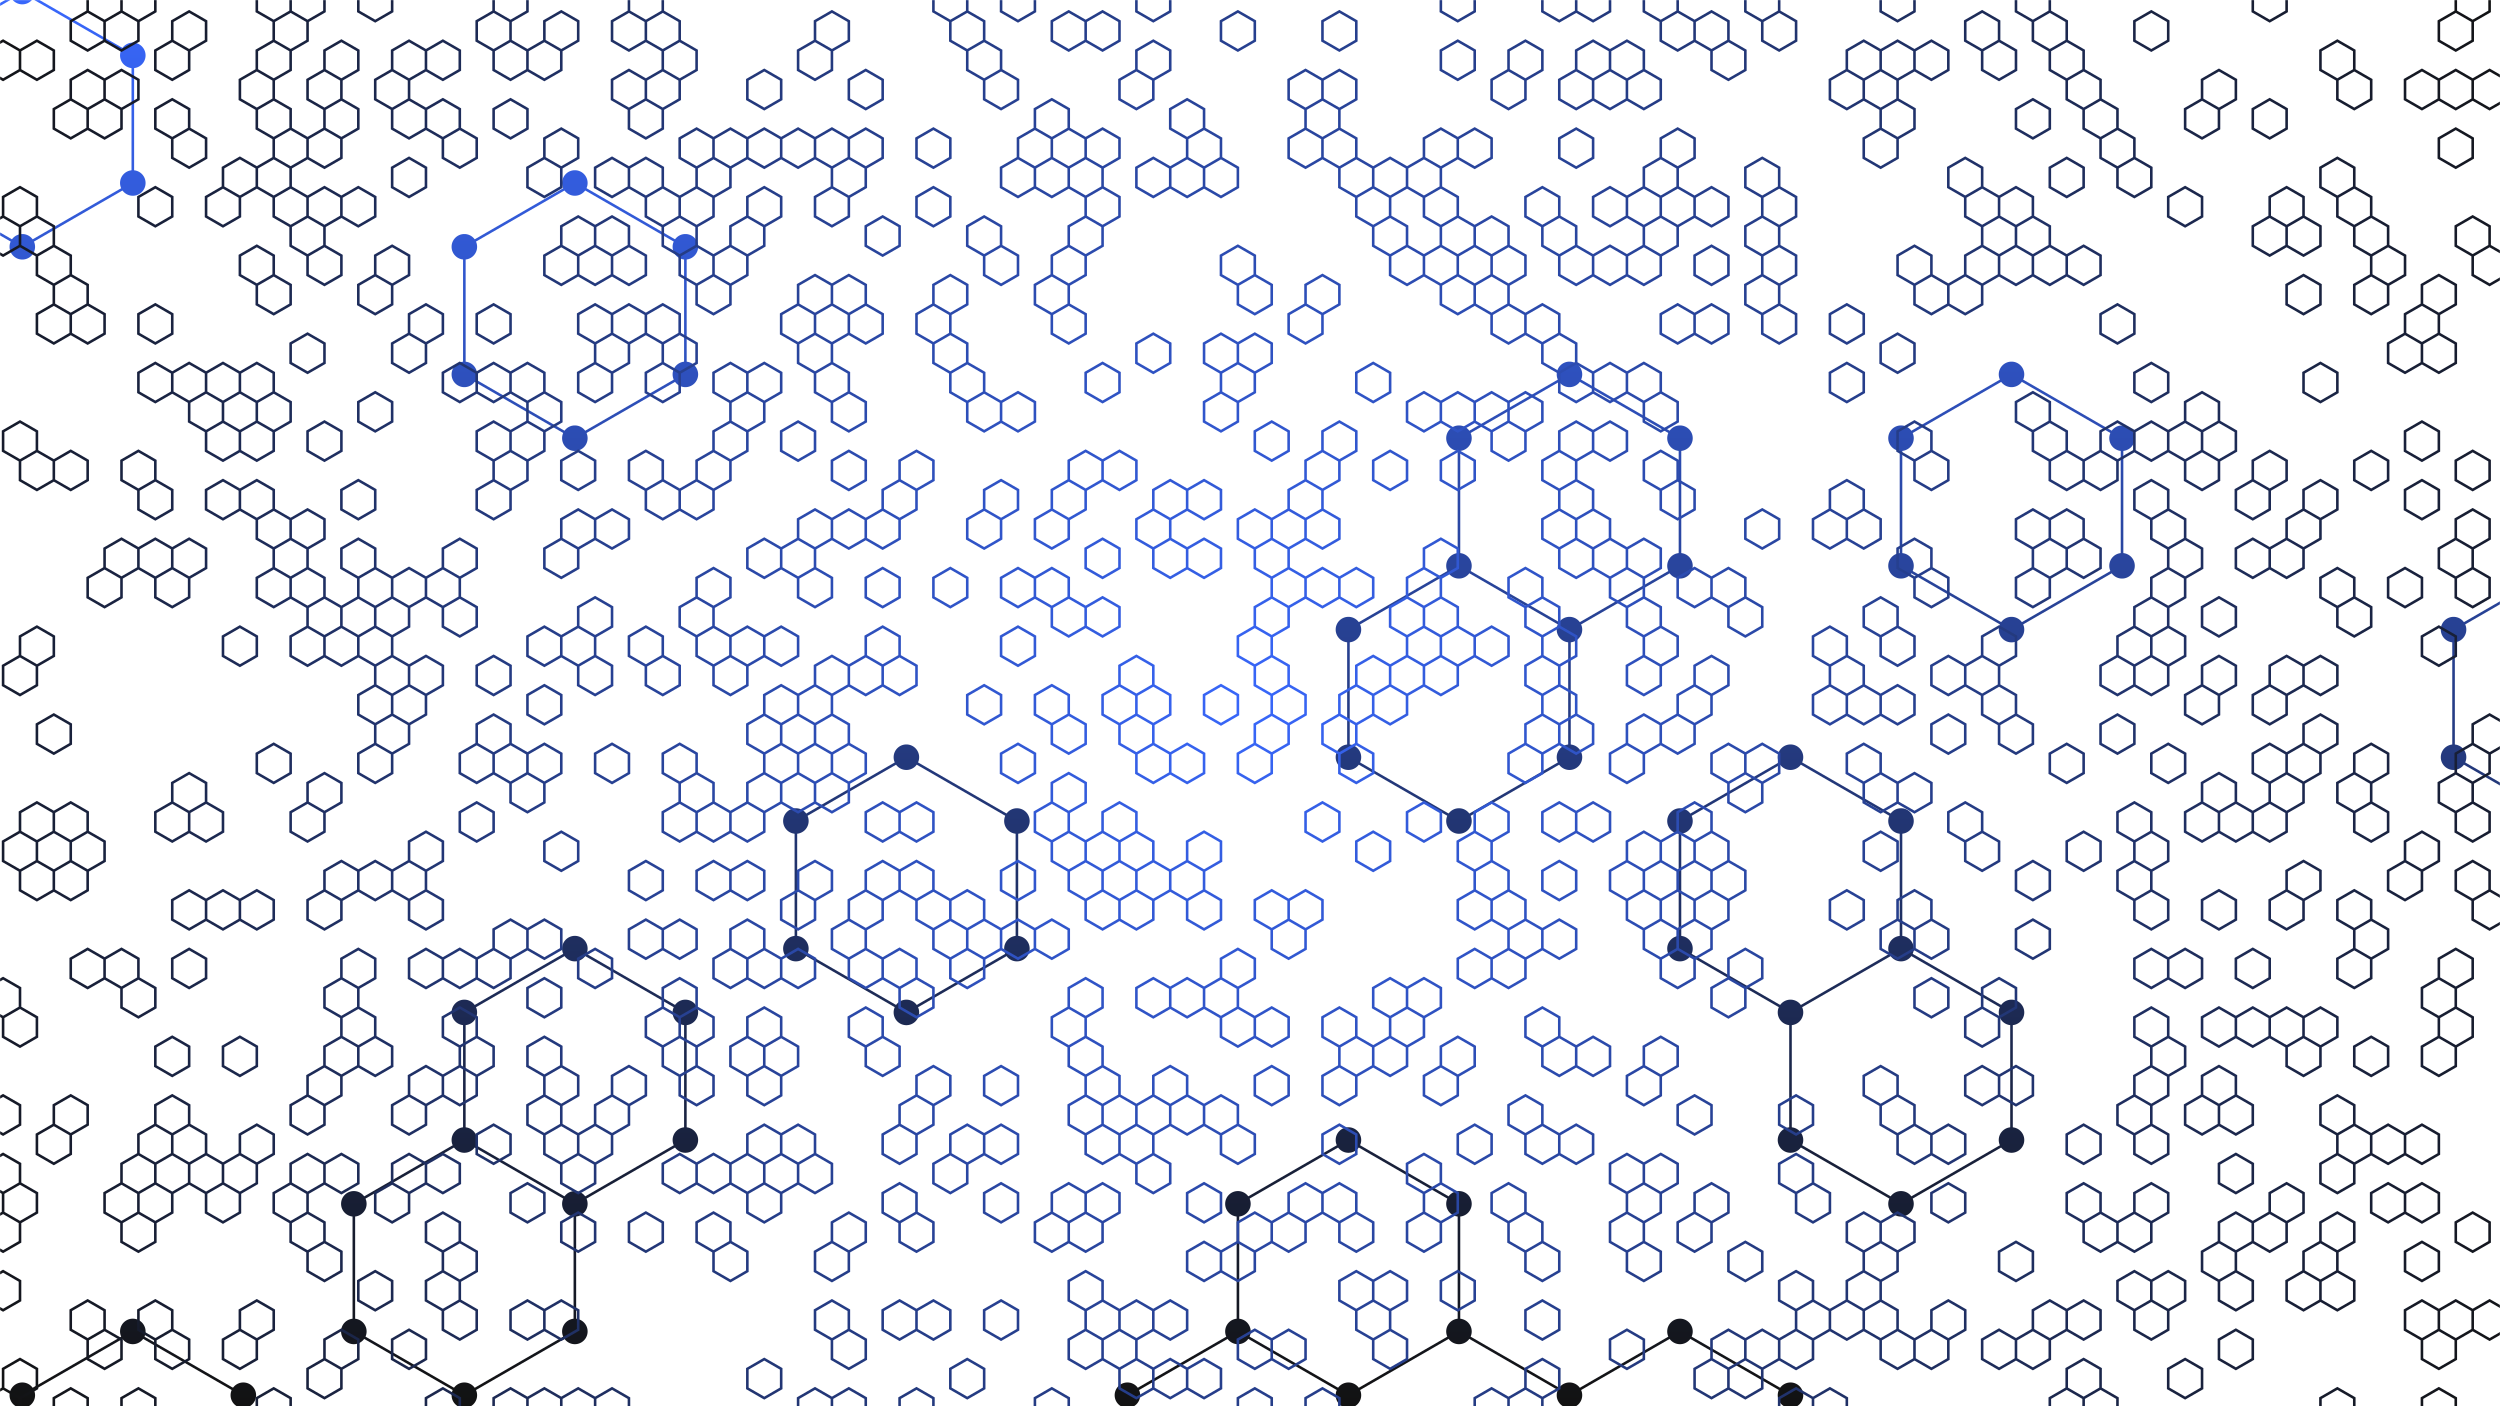 <svg xmlns="http://www.w3.org/2000/svg" version="1.1" xmlns:xlink="http://www.w3.org/1999/xlink" xmlns:svgjs="http://svgjs.dev/svgjs" width="1920" height="1080" preserveAspectRatio="none" viewBox="0 0 1920 1080"><g mask="url(&quot;#SvgjsMask1845&quot;)" fill="none"><path d="M17.13 -6.46L102 42.54L102 140.54L17.13 189.54L-67.74 140.54L-67.74 42.54zM102 1022.54L186.88 1071.54L186.88 1169.54L102 1218.54L17.13 1169.54L17.13 1071.54zM441.49 140.54L526.37 189.54L526.37 287.54L441.49 336.54L356.62 287.54L356.62 189.54zM441.49 728.54L526.37 777.54L526.37 875.54L441.49 924.54L356.62 875.54L356.62 777.54zM356.62 875.54L441.49 924.54L441.49 1022.54L356.62 1071.54L271.75 1022.54L271.75 924.54zM696.11 581.54L780.99 630.54L780.99 728.54L696.11 777.54L611.24 728.54L611.24 630.54zM950.73 1022.54L1035.6 1071.54L1035.6 1169.54L950.73 1218.54L865.86 1169.54L865.86 1071.54zM1120.48 434.54L1205.35 483.54L1205.35 581.54L1120.48 630.54L1035.6 581.54L1035.6 483.54zM1035.6 875.54L1120.48 924.54L1120.48 1022.54L1035.6 1071.54L950.73 1022.54L950.73 924.54zM1120.48 1022.54L1205.35 1071.54L1205.35 1169.54L1120.48 1218.54L1035.6 1169.54L1035.6 1071.54zM1205.35 287.54L1290.22 336.54L1290.22 434.54L1205.35 483.54L1120.48 434.54L1120.48 336.54zM1290.22 1022.54L1375.1 1071.54L1375.1 1169.54L1290.22 1218.54L1205.35 1169.54L1205.35 1071.54zM1375.1 581.54L1459.97 630.54L1459.97 728.54L1375.1 777.54L1290.22 728.54L1290.22 630.54zM1459.97 728.54L1544.84 777.54L1544.84 875.54L1459.97 924.54L1375.1 875.54L1375.1 777.54zM1544.84 287.54L1629.72 336.54L1629.72 434.54L1544.84 483.54L1459.97 434.54L1459.97 336.54zM1969.21 434.54L2054.08 483.54L2054.08 581.54L1969.21 630.54L1884.33 581.54L1884.33 483.54z" stroke="url(&quot;#SvgjsLinearGradient1846&quot;)" stroke-width="2"></path><path d="M7.33 -6.46 a9.8 9.8 0 1 0 19.6 0 a9.8 9.8 0 1 0 -19.6 0zM92.2 42.54 a9.8 9.8 0 1 0 19.6 0 a9.8 9.8 0 1 0 -19.6 0zM92.2 140.54 a9.8 9.8 0 1 0 19.6 0 a9.8 9.8 0 1 0 -19.6 0zM7.33 189.54 a9.8 9.8 0 1 0 19.6 0 a9.8 9.8 0 1 0 -19.6 0zM-77.54 140.54 a9.8 9.8 0 1 0 19.6 0 a9.8 9.8 0 1 0 -19.6 0zM-77.54 42.54 a9.8 9.8 0 1 0 19.6 0 a9.8 9.8 0 1 0 -19.6 0zM92.2 1022.54 a9.8 9.8 0 1 0 19.6 0 a9.8 9.8 0 1 0 -19.6 0zM177.08 1071.54 a9.8 9.8 0 1 0 19.6 0 a9.8 9.8 0 1 0 -19.6 0zM177.08 1169.54 a9.8 9.8 0 1 0 19.6 0 a9.8 9.8 0 1 0 -19.6 0zM92.2 1218.54 a9.8 9.8 0 1 0 19.6 0 a9.8 9.8 0 1 0 -19.6 0zM7.33 1169.54 a9.8 9.8 0 1 0 19.6 0 a9.8 9.8 0 1 0 -19.6 0zM7.33 1071.54 a9.8 9.8 0 1 0 19.6 0 a9.8 9.8 0 1 0 -19.6 0zM431.69 140.54 a9.8 9.8 0 1 0 19.6 0 a9.8 9.8 0 1 0 -19.6 0zM516.57 189.54 a9.8 9.8 0 1 0 19.6 0 a9.8 9.8 0 1 0 -19.6 0zM516.57 287.54 a9.8 9.8 0 1 0 19.6 0 a9.8 9.8 0 1 0 -19.6 0zM431.69 336.54 a9.8 9.8 0 1 0 19.6 0 a9.8 9.8 0 1 0 -19.6 0zM346.82 287.54 a9.8 9.8 0 1 0 19.6 0 a9.8 9.8 0 1 0 -19.6 0zM346.82 189.54 a9.8 9.8 0 1 0 19.6 0 a9.8 9.8 0 1 0 -19.6 0zM431.69 728.54 a9.8 9.8 0 1 0 19.6 0 a9.8 9.8 0 1 0 -19.6 0zM516.57 777.54 a9.8 9.8 0 1 0 19.6 0 a9.8 9.8 0 1 0 -19.6 0zM516.57 875.54 a9.8 9.8 0 1 0 19.6 0 a9.8 9.8 0 1 0 -19.6 0zM431.69 924.54 a9.8 9.8 0 1 0 19.6 0 a9.8 9.8 0 1 0 -19.6 0zM346.82 875.54 a9.8 9.8 0 1 0 19.6 0 a9.8 9.8 0 1 0 -19.6 0zM346.82 777.54 a9.8 9.8 0 1 0 19.6 0 a9.8 9.8 0 1 0 -19.6 0zM431.69 1022.54 a9.8 9.8 0 1 0 19.6 0 a9.8 9.8 0 1 0 -19.6 0zM346.82 1071.54 a9.8 9.8 0 1 0 19.6 0 a9.8 9.8 0 1 0 -19.6 0zM261.95 1022.54 a9.8 9.8 0 1 0 19.6 0 a9.8 9.8 0 1 0 -19.6 0zM261.95 924.54 a9.8 9.8 0 1 0 19.6 0 a9.8 9.8 0 1 0 -19.6 0zM686.31 581.54 a9.8 9.8 0 1 0 19.6 0 a9.8 9.8 0 1 0 -19.6 0zM771.19 630.54 a9.8 9.8 0 1 0 19.6 0 a9.8 9.8 0 1 0 -19.6 0zM771.19 728.54 a9.8 9.8 0 1 0 19.6 0 a9.8 9.8 0 1 0 -19.6 0zM686.31 777.54 a9.8 9.8 0 1 0 19.6 0 a9.8 9.8 0 1 0 -19.6 0zM601.44 728.54 a9.8 9.8 0 1 0 19.6 0 a9.8 9.8 0 1 0 -19.6 0zM601.44 630.54 a9.8 9.8 0 1 0 19.6 0 a9.8 9.8 0 1 0 -19.6 0zM940.93 1022.54 a9.8 9.8 0 1 0 19.6 0 a9.8 9.8 0 1 0 -19.6 0zM1025.8 1071.54 a9.8 9.8 0 1 0 19.6 0 a9.8 9.8 0 1 0 -19.6 0zM1025.8 1169.54 a9.8 9.8 0 1 0 19.6 0 a9.8 9.8 0 1 0 -19.6 0zM940.93 1218.54 a9.8 9.8 0 1 0 19.6 0 a9.8 9.8 0 1 0 -19.6 0zM856.06 1169.54 a9.8 9.8 0 1 0 19.6 0 a9.8 9.8 0 1 0 -19.6 0zM856.06 1071.54 a9.8 9.8 0 1 0 19.6 0 a9.8 9.8 0 1 0 -19.6 0zM1110.68 434.54 a9.8 9.8 0 1 0 19.6 0 a9.8 9.8 0 1 0 -19.6 0zM1195.55 483.54 a9.8 9.8 0 1 0 19.6 0 a9.8 9.8 0 1 0 -19.6 0zM1195.55 581.54 a9.8 9.8 0 1 0 19.6 0 a9.8 9.8 0 1 0 -19.6 0zM1110.68 630.54 a9.8 9.8 0 1 0 19.6 0 a9.8 9.8 0 1 0 -19.6 0zM1025.8 581.54 a9.8 9.8 0 1 0 19.6 0 a9.8 9.8 0 1 0 -19.6 0zM1025.8 483.54 a9.8 9.8 0 1 0 19.6 0 a9.8 9.8 0 1 0 -19.6 0zM1025.8 875.54 a9.8 9.8 0 1 0 19.6 0 a9.8 9.8 0 1 0 -19.6 0zM1110.68 924.54 a9.8 9.8 0 1 0 19.6 0 a9.8 9.8 0 1 0 -19.6 0zM1110.68 1022.54 a9.8 9.8 0 1 0 19.6 0 a9.8 9.8 0 1 0 -19.6 0zM940.93 924.54 a9.8 9.8 0 1 0 19.6 0 a9.8 9.8 0 1 0 -19.6 0zM1195.55 1071.54 a9.8 9.8 0 1 0 19.6 0 a9.8 9.8 0 1 0 -19.6 0zM1195.55 1169.54 a9.8 9.8 0 1 0 19.6 0 a9.8 9.8 0 1 0 -19.6 0zM1110.68 1218.54 a9.8 9.8 0 1 0 19.6 0 a9.8 9.8 0 1 0 -19.6 0zM1195.55 287.54 a9.8 9.8 0 1 0 19.6 0 a9.8 9.8 0 1 0 -19.6 0zM1280.42 336.54 a9.8 9.8 0 1 0 19.6 0 a9.8 9.8 0 1 0 -19.6 0zM1280.42 434.54 a9.8 9.8 0 1 0 19.6 0 a9.8 9.8 0 1 0 -19.6 0zM1110.68 336.54 a9.8 9.8 0 1 0 19.6 0 a9.8 9.8 0 1 0 -19.6 0zM1280.42 1022.54 a9.8 9.8 0 1 0 19.6 0 a9.8 9.8 0 1 0 -19.6 0zM1365.3 1071.54 a9.8 9.8 0 1 0 19.6 0 a9.8 9.8 0 1 0 -19.6 0zM1365.3 1169.54 a9.8 9.8 0 1 0 19.6 0 a9.8 9.8 0 1 0 -19.6 0zM1280.42 1218.54 a9.8 9.8 0 1 0 19.6 0 a9.8 9.8 0 1 0 -19.6 0zM1365.3 581.54 a9.8 9.8 0 1 0 19.6 0 a9.8 9.8 0 1 0 -19.6 0zM1450.17 630.54 a9.8 9.8 0 1 0 19.6 0 a9.8 9.8 0 1 0 -19.6 0zM1450.17 728.54 a9.8 9.8 0 1 0 19.6 0 a9.8 9.8 0 1 0 -19.6 0zM1365.3 777.54 a9.8 9.8 0 1 0 19.6 0 a9.8 9.8 0 1 0 -19.6 0zM1280.42 728.54 a9.8 9.8 0 1 0 19.6 0 a9.8 9.8 0 1 0 -19.6 0zM1280.42 630.54 a9.8 9.8 0 1 0 19.6 0 a9.8 9.8 0 1 0 -19.6 0zM1535.04 777.54 a9.8 9.8 0 1 0 19.6 0 a9.8 9.8 0 1 0 -19.6 0zM1535.04 875.54 a9.8 9.8 0 1 0 19.6 0 a9.8 9.8 0 1 0 -19.6 0zM1450.17 924.54 a9.8 9.8 0 1 0 19.6 0 a9.8 9.8 0 1 0 -19.6 0zM1365.3 875.54 a9.8 9.8 0 1 0 19.6 0 a9.8 9.8 0 1 0 -19.6 0zM1535.04 287.54 a9.8 9.8 0 1 0 19.6 0 a9.8 9.8 0 1 0 -19.6 0zM1619.92 336.54 a9.8 9.8 0 1 0 19.6 0 a9.8 9.8 0 1 0 -19.6 0zM1619.92 434.54 a9.8 9.8 0 1 0 19.6 0 a9.8 9.8 0 1 0 -19.6 0zM1535.04 483.54 a9.8 9.8 0 1 0 19.6 0 a9.8 9.8 0 1 0 -19.6 0zM1450.17 434.54 a9.8 9.8 0 1 0 19.6 0 a9.8 9.8 0 1 0 -19.6 0zM1450.17 336.54 a9.8 9.8 0 1 0 19.6 0 a9.8 9.8 0 1 0 -19.6 0zM1959.41 434.54 a9.8 9.8 0 1 0 19.6 0 a9.8 9.8 0 1 0 -19.6 0zM2044.28 483.54 a9.8 9.8 0 1 0 19.6 0 a9.8 9.8 0 1 0 -19.6 0zM2044.28 581.54 a9.8 9.8 0 1 0 19.6 0 a9.8 9.8 0 1 0 -19.6 0zM1959.41 630.54 a9.8 9.8 0 1 0 19.6 0 a9.8 9.8 0 1 0 -19.6 0zM1874.53 581.54 a9.8 9.8 0 1 0 19.6 0 a9.8 9.8 0 1 0 -19.6 0zM1874.53 483.54 a9.8 9.8 0 1 0 19.6 0 a9.8 9.8 0 1 0 -19.6 0z" fill="url(&quot;#SvgjsLinearGradient1846&quot;)"></path><path d="M2.37 31.27L15.36 38.77L15.36 53.77L2.37 61.27L-10.62 53.77L-10.62 38.77zM15.36 143.77L28.35 151.27L28.35 166.27L15.36 173.77L2.37 166.27L2.37 151.27zM2.37 166.27L15.36 173.77L15.36 188.77L2.37 196.27L-10.62 188.77L-10.62 173.77zM15.36 323.77L28.35 331.27L28.35 346.27L15.36 353.77L2.37 346.27L2.37 331.27zM15.36 503.77L28.35 511.27L28.35 526.27L15.36 533.77L2.37 526.27L2.37 511.27zM15.36 638.77L28.35 646.27L28.35 661.27L15.36 668.77L2.37 661.27L2.37 646.27zM2.37 751.27L15.36 758.77L15.36 773.77L2.37 781.27L-10.62 773.77L-10.62 758.77zM15.36 773.77L28.35 781.27L28.35 796.27L15.36 803.77L2.37 796.27L2.37 781.27zM2.37 841.27L15.36 848.77L15.36 863.77L2.37 871.27L-10.62 863.77L-10.62 848.77zM2.37 886.27L15.36 893.77L15.36 908.77L2.37 916.27L-10.62 908.77L-10.62 893.77zM15.36 908.77L28.35 916.27L28.35 931.27L15.36 938.77L2.37 931.27L2.37 916.27zM2.37 931.27L15.36 938.77L15.36 953.77L2.37 961.27L-10.62 953.77L-10.62 938.77zM2.37 976.27L15.36 983.77L15.36 998.77L2.37 1006.27L-10.62 998.77L-10.62 983.77zM15.36 1043.77L28.35 1051.27L28.35 1066.27L15.36 1073.77L2.37 1066.27L2.37 1051.27zM2.37 1066.27L15.36 1073.77L15.36 1088.77L2.37 1096.27L-10.62 1088.77L-10.62 1073.77zM28.35 31.27L41.34 38.77L41.34 53.77L28.35 61.27L15.36 53.77L15.36 38.77zM28.35 166.27L41.34 173.77L41.34 188.77L28.35 196.27L15.36 188.77L15.36 173.77zM41.34 188.77L54.33 196.27L54.33 211.27L41.34 218.77L28.35 211.27L28.35 196.27zM41.34 233.77L54.33 241.27L54.33 256.27L41.34 263.77L28.35 256.27L28.35 241.27zM28.35 346.27L41.34 353.77L41.34 368.77L28.35 376.27L15.36 368.77L15.36 353.77zM28.35 481.27L41.34 488.77L41.34 503.77L28.35 511.27L15.36 503.77L15.36 488.77zM41.34 548.77L54.33 556.27L54.33 571.27L41.34 578.77L28.35 571.27L28.35 556.27zM28.35 616.27L41.34 623.77L41.34 638.77L28.35 646.27L15.36 638.77L15.36 623.77zM28.35 661.27L41.34 668.77L41.34 683.77L28.35 691.27L15.36 683.77L15.36 668.77zM41.34 863.77L54.33 871.27L54.33 886.27L41.34 893.77L28.35 886.27L28.35 871.27zM67.32 8.77L80.31 16.27L80.31 31.27L67.32 38.77L54.33 31.27L54.33 16.27zM67.32 53.77L80.31 61.27L80.31 76.27L67.32 83.77L54.33 76.27L54.33 61.27zM54.33 76.27L67.32 83.77L67.32 98.77L54.33 106.27L41.34 98.77L41.34 83.77zM54.33 211.27L67.32 218.77L67.32 233.77L54.33 241.27L41.34 233.77L41.34 218.77zM67.32 233.77L80.31 241.27L80.31 256.27L67.32 263.77L54.33 256.27L54.33 241.27zM54.33 346.27L67.32 353.77L67.32 368.77L54.33 376.27L41.34 368.77L41.34 353.77zM54.33 616.27L67.32 623.77L67.32 638.77L54.33 646.27L41.34 638.77L41.34 623.77zM67.32 638.77L80.31 646.27L80.31 661.27L67.32 668.77L54.33 661.27L54.33 646.27zM54.33 661.27L67.32 668.77L67.32 683.77L54.33 691.27L41.34 683.77L41.34 668.77zM67.32 728.77L80.31 736.27L80.31 751.27L67.32 758.77L54.33 751.27L54.33 736.27zM54.33 841.27L67.32 848.77L67.32 863.77L54.33 871.27L41.34 863.77L41.34 848.77zM67.32 998.77L80.31 1006.27L80.31 1021.27L67.32 1028.77L54.33 1021.27L54.33 1006.27zM54.33 1066.27L67.32 1073.77L67.32 1088.77L54.33 1096.27L41.34 1088.77L41.34 1073.77zM80.31 -13.73L93.31 -6.23L93.31 8.77L80.31 16.27L67.32 8.77L67.32 -6.23zM93.31 8.77L106.3 16.27L106.3 31.27L93.31 38.77L80.31 31.27L80.31 16.27zM93.31 53.77L106.3 61.27L106.3 76.27L93.31 83.77L80.31 76.27L80.31 61.27zM80.31 76.27L93.31 83.77L93.31 98.77L80.31 106.27L67.32 98.77L67.32 83.77zM93.31 413.77L106.3 421.27L106.3 436.27L93.31 443.77L80.31 436.27L80.31 421.27zM80.31 436.27L93.31 443.77L93.31 458.77L80.31 466.27L67.32 458.77L67.32 443.77zM93.31 728.77L106.3 736.27L106.3 751.27L93.31 758.77L80.31 751.27L80.31 736.27zM93.31 908.77L106.3 916.27L106.3 931.27L93.31 938.77L80.31 931.27L80.31 916.27zM80.31 1021.27L93.31 1028.77L93.31 1043.77L80.31 1051.27L67.32 1043.77L67.32 1028.77zM106.3 -13.73L119.29 -6.23L119.29 8.77L106.3 16.27L93.31 8.77L93.31 -6.23zM119.29 143.77L132.28 151.27L132.28 166.27L119.29 173.77L106.3 166.27L106.3 151.27zM119.29 233.77L132.28 241.27L132.28 256.27L119.29 263.77L106.3 256.27L106.3 241.27zM119.29 278.77L132.28 286.27L132.28 301.27L119.29 308.77L106.3 301.27L106.3 286.27zM106.3 346.27L119.29 353.77L119.29 368.77L106.3 376.27L93.31 368.77L93.31 353.77zM119.29 368.77L132.28 376.27L132.28 391.27L119.29 398.77L106.3 391.27L106.3 376.27zM119.29 413.77L132.28 421.27L132.28 436.27L119.29 443.77L106.3 436.27L106.3 421.27zM106.3 751.27L119.29 758.77L119.29 773.77L106.3 781.27L93.31 773.77L93.31 758.77zM119.29 863.77L132.28 871.27L132.28 886.27L119.29 893.77L106.3 886.27L106.3 871.27zM106.3 886.27L119.29 893.77L119.29 908.77L106.3 916.27L93.31 908.77L93.31 893.77zM119.29 908.77L132.28 916.27L132.28 931.27L119.29 938.77L106.3 931.27L106.3 916.27zM106.3 931.27L119.29 938.77L119.29 953.77L106.3 961.27L93.31 953.77L93.31 938.77zM119.29 998.77L132.28 1006.27L132.28 1021.27L119.29 1028.77L106.3 1021.27L106.3 1006.27zM106.3 1066.27L119.29 1073.77L119.29 1088.77L106.3 1096.27L93.31 1088.77L93.31 1073.77zM145.27 8.77L158.26 16.27L158.26 31.27L145.27 38.77L132.28 31.27L132.28 16.27zM132.28 31.27L145.27 38.77L145.27 53.77L132.28 61.27L119.29 53.77L119.29 38.77zM132.28 76.27L145.27 83.77L145.27 98.77L132.28 106.27L119.29 98.77L119.29 83.77zM145.27 98.77L158.26 106.27L158.26 121.27L145.27 128.77L132.28 121.27L132.28 106.27zM145.27 278.77L158.26 286.27L158.26 301.27L145.27 308.77L132.28 301.27L132.28 286.27zM145.27 413.77L158.26 421.27L158.26 436.27L145.27 443.77L132.28 436.27L132.28 421.27zM132.28 436.27L145.27 443.77L145.27 458.77L132.28 466.27L119.29 458.77L119.29 443.77zM145.27 593.77L158.26 601.27L158.26 616.27L145.27 623.77L132.28 616.27L132.28 601.27zM132.28 616.27L145.27 623.77L145.27 638.77L132.28 646.27L119.29 638.77L119.29 623.77zM145.27 683.77L158.26 691.27L158.26 706.27L145.27 713.77L132.28 706.27L132.28 691.27zM145.27 728.77L158.26 736.27L158.26 751.27L145.27 758.77L132.28 751.27L132.28 736.27zM132.28 796.27L145.27 803.77L145.27 818.77L132.28 826.27L119.29 818.77L119.29 803.77zM132.28 841.27L145.27 848.77L145.27 863.77L132.28 871.27L119.29 863.77L119.29 848.77zM145.27 863.77L158.26 871.27L158.26 886.27L145.27 893.77L132.28 886.27L132.28 871.27zM132.28 886.27L145.27 893.77L145.27 908.77L132.28 916.27L119.29 908.77L119.29 893.77zM132.28 1021.27L145.27 1028.77L145.27 1043.77L132.28 1051.27L119.29 1043.77L119.29 1028.77zM171.25 143.77L184.24 151.27L184.24 166.27L171.25 173.77L158.26 166.27L158.26 151.27zM171.25 278.77L184.24 286.27L184.24 301.27L171.25 308.77L158.26 301.27L158.26 286.27zM158.26 301.27L171.25 308.77L171.25 323.77L158.26 331.27L145.27 323.77L145.27 308.77zM171.25 323.77L184.24 331.27L184.24 346.27L171.25 353.77L158.26 346.27L158.26 331.27zM171.25 368.77L184.24 376.27L184.24 391.27L171.25 398.77L158.26 391.27L158.26 376.27zM158.26 616.27L171.25 623.77L171.25 638.77L158.26 646.27L145.27 638.77L145.27 623.77zM171.25 683.77L184.24 691.27L184.24 706.27L171.25 713.77L158.26 706.27L158.26 691.27zM158.26 886.27L171.25 893.77L171.25 908.77L158.26 916.27L145.27 908.77L145.27 893.77zM171.25 908.77L184.24 916.27L184.24 931.27L171.25 938.77L158.26 931.27L158.26 916.27zM197.23 53.77L210.22 61.27L210.22 76.27L197.23 83.77L184.24 76.27L184.24 61.27zM184.24 121.27L197.23 128.77L197.23 143.77L184.24 151.27L171.25 143.77L171.25 128.77zM197.23 188.77L210.22 196.27L210.22 211.27L197.23 218.77L184.24 211.27L184.24 196.27zM197.23 278.77L210.22 286.27L210.22 301.27L197.23 308.77L184.24 301.27L184.24 286.27zM184.24 301.27L197.23 308.77L197.23 323.77L184.24 331.27L171.25 323.77L171.25 308.77zM197.23 323.77L210.22 331.27L210.22 346.27L197.23 353.77L184.24 346.27L184.24 331.27zM197.23 368.77L210.22 376.27L210.22 391.27L197.23 398.77L184.24 391.27L184.24 376.27zM184.24 481.27L197.23 488.77L197.23 503.77L184.24 511.27L171.25 503.77L171.25 488.77zM197.23 683.77L210.22 691.27L210.22 706.27L197.23 713.77L184.24 706.27L184.24 691.27zM184.24 796.27L197.23 803.77L197.23 818.77L184.24 826.27L171.25 818.77L171.25 803.77zM197.23 863.77L210.22 871.27L210.22 886.27L197.23 893.77L184.24 886.27L184.24 871.27zM184.24 886.27L197.23 893.77L197.23 908.77L184.24 916.27L171.25 908.77L171.25 893.77zM197.23 998.77L210.22 1006.27L210.22 1021.27L197.23 1028.77L184.24 1021.27L184.24 1006.27zM184.24 1021.27L197.23 1028.77L197.23 1043.77L184.24 1051.27L171.25 1043.77L171.25 1028.77zM210.22 -13.73L223.21 -6.23L223.21 8.77L210.22 16.27L197.23 8.77L197.23 -6.23zM223.21 8.77L236.2 16.27L236.2 31.27L223.21 38.77L210.22 31.27L210.22 16.27zM210.22 31.27L223.21 38.77L223.21 53.77L210.22 61.27L197.23 53.77L197.23 38.77zM210.22 76.27L223.21 83.77L223.21 98.77L210.22 106.27L197.23 98.77L197.23 83.77zM223.21 98.77L236.2 106.27L236.2 121.27L223.21 128.77L210.22 121.27L210.22 106.27zM210.22 121.27L223.21 128.77L223.21 143.77L210.22 151.27L197.23 143.77L197.23 128.77zM223.21 143.77L236.2 151.27L236.2 166.27L223.21 173.77L210.22 166.27L210.22 151.27zM210.22 211.27L223.21 218.77L223.21 233.77L210.22 241.27L197.23 233.77L197.23 218.77zM210.22 301.27L223.21 308.77L223.21 323.77L210.22 331.27L197.23 323.77L197.23 308.77zM210.22 391.27L223.21 398.77L223.21 413.77L210.22 421.27L197.23 413.77L197.23 398.77zM223.21 413.77L236.2 421.27L236.2 436.27L223.21 443.77L210.22 436.27L210.22 421.27zM210.22 436.27L223.21 443.77L223.21 458.77L210.22 466.27L197.23 458.77L197.23 443.77zM210.22 571.27L223.21 578.77L223.21 593.77L210.22 601.27L197.23 593.77L197.23 578.77zM223.21 908.77L236.2 916.27L236.2 931.27L223.21 938.77L210.22 931.27L210.22 916.27zM210.22 1066.27L223.21 1073.77L223.21 1088.77L210.22 1096.27L197.23 1088.77L197.23 1073.77zM236.2 -13.73L249.19 -6.23L249.19 8.77L236.2 16.27L223.21 8.77L223.21 -6.23zM249.19 53.77L262.19 61.27L262.19 76.27L249.19 83.77L236.2 76.27L236.2 61.27zM249.19 98.77L262.19 106.27L262.19 121.27L249.19 128.77L236.2 121.27L236.2 106.27zM249.19 143.77L262.19 151.27L262.19 166.27L249.19 173.77L236.2 166.27L236.2 151.27zM236.2 166.27L249.19 173.77L249.19 188.77L236.2 196.27L223.21 188.77L223.21 173.77zM249.19 188.77L262.19 196.27L262.19 211.27L249.19 218.77L236.2 211.27L236.2 196.27zM236.2 256.27L249.19 263.77L249.19 278.77L236.2 286.27L223.21 278.77L223.21 263.77zM249.19 323.77L262.19 331.27L262.19 346.27L249.19 353.77L236.2 346.27L236.2 331.27zM236.2 391.27L249.19 398.77L249.19 413.77L236.2 421.27L223.21 413.77L223.21 398.77zM236.2 436.27L249.19 443.77L249.19 458.77L236.2 466.27L223.21 458.77L223.21 443.77zM249.19 458.77L262.19 466.27L262.19 481.27L249.19 488.77L236.2 481.27L236.2 466.27zM236.2 481.27L249.19 488.77L249.19 503.77L236.2 511.27L223.21 503.77L223.21 488.77zM249.19 593.77L262.19 601.27L262.19 616.27L249.19 623.77L236.2 616.27L236.2 601.27zM236.2 616.27L249.19 623.77L249.19 638.77L236.2 646.27L223.21 638.77L223.21 623.77zM249.19 683.77L262.19 691.27L262.19 706.27L249.19 713.77L236.2 706.27L236.2 691.27zM249.19 818.77L262.19 826.27L262.19 841.27L249.19 848.77L236.2 841.27L236.2 826.27zM236.2 841.27L249.19 848.77L249.19 863.77L236.2 871.27L223.21 863.77L223.21 848.77zM236.2 886.27L249.19 893.77L249.19 908.77L236.2 916.27L223.21 908.77L223.21 893.77zM236.2 931.27L249.19 938.77L249.19 953.77L236.2 961.27L223.21 953.77L223.21 938.77zM249.19 953.77L262.19 961.27L262.19 976.27L249.19 983.77L236.2 976.27L236.2 961.27zM249.19 1043.77L262.19 1051.27L262.19 1066.27L249.19 1073.77L236.2 1066.27L236.2 1051.27zM262.19 31.27L275.18 38.77L275.18 53.77L262.19 61.27L249.19 53.77L249.19 38.77zM262.19 76.27L275.18 83.77L275.18 98.77L262.19 106.27L249.19 98.77L249.19 83.77zM275.18 143.77L288.17 151.27L288.17 166.27L275.18 173.77L262.19 166.27L262.19 151.27zM275.18 368.77L288.17 376.27L288.17 391.27L275.18 398.77L262.19 391.27L262.19 376.27zM275.18 413.77L288.17 421.27L288.17 436.27L275.18 443.77L262.19 436.27L262.19 421.27zM275.18 458.77L288.17 466.27L288.17 481.27L275.18 488.77L262.19 481.27L262.19 466.27zM262.19 481.27L275.18 488.77L275.18 503.77L262.19 511.27L249.19 503.77L249.19 488.77zM262.19 661.27L275.18 668.77L275.18 683.77L262.19 691.27L249.19 683.77L249.19 668.77zM275.18 728.77L288.17 736.27L288.17 751.27L275.18 758.77L262.19 751.27L262.19 736.27zM262.19 751.27L275.18 758.77L275.18 773.77L262.19 781.27L249.19 773.77L249.19 758.77zM275.18 773.77L288.17 781.27L288.17 796.27L275.18 803.77L262.19 796.27L262.19 781.27zM262.19 796.27L275.18 803.77L275.18 818.77L262.19 826.27L249.19 818.77L249.19 803.77zM262.19 886.27L275.18 893.77L275.18 908.77L262.19 916.27L249.19 908.77L249.19 893.77zM262.19 1021.27L275.18 1028.77L275.18 1043.77L262.19 1051.27L249.19 1043.77L249.19 1028.77zM288.17 -13.73L301.16 -6.23L301.16 8.77L288.17 16.27L275.18 8.77L275.18 -6.23zM301.16 53.77L314.15 61.27L314.15 76.27L301.16 83.77L288.17 76.27L288.17 61.27zM301.16 188.77L314.15 196.27L314.15 211.27L301.16 218.77L288.17 211.27L288.17 196.27zM288.17 211.27L301.16 218.77L301.16 233.77L288.17 241.27L275.18 233.77L275.18 218.77zM288.17 301.27L301.16 308.77L301.16 323.77L288.17 331.27L275.18 323.77L275.18 308.77zM288.17 436.27L301.16 443.77L301.16 458.77L288.17 466.27L275.18 458.77L275.18 443.77zM301.16 458.77L314.15 466.27L314.15 481.27L301.16 488.77L288.17 481.27L288.17 466.27zM288.17 481.27L301.16 488.77L301.16 503.77L288.17 511.27L275.18 503.77L275.18 488.77zM301.16 503.77L314.15 511.27L314.15 526.27L301.16 533.77L288.17 526.27L288.17 511.27zM288.17 526.27L301.16 533.77L301.16 548.77L288.17 556.27L275.18 548.77L275.18 533.77zM301.16 548.77L314.15 556.27L314.15 571.27L301.16 578.77L288.17 571.27L288.17 556.27zM288.17 571.27L301.16 578.77L301.16 593.77L288.17 601.27L275.18 593.77L275.18 578.77zM288.17 661.27L301.16 668.77L301.16 683.77L288.17 691.27L275.18 683.77L275.18 668.77zM288.17 796.27L301.16 803.77L301.16 818.77L288.17 826.27L275.18 818.77L275.18 803.77zM301.16 908.77L314.15 916.27L314.15 931.27L301.16 938.77L288.17 931.27L288.17 916.27zM288.17 976.27L301.16 983.77L301.16 998.77L288.17 1006.27L275.18 998.77L275.18 983.77zM314.15 31.27L327.14 38.77L327.14 53.77L314.15 61.27L301.16 53.77L301.16 38.77zM314.15 76.27L327.14 83.77L327.14 98.77L314.15 106.27L301.16 98.77L301.16 83.77zM314.15 121.27L327.14 128.77L327.14 143.77L314.15 151.27L301.16 143.77L301.16 128.77zM327.14 233.77L340.13 241.27L340.13 256.27L327.14 263.77L314.15 256.27L314.15 241.27zM314.15 256.27L327.14 263.77L327.14 278.77L314.15 286.27L301.16 278.77L301.16 263.77zM314.15 436.27L327.14 443.77L327.14 458.77L314.15 466.27L301.16 458.77L301.16 443.77zM327.14 503.77L340.13 511.27L340.13 526.27L327.14 533.77L314.15 526.27L314.15 511.27zM314.15 526.27L327.14 533.77L327.14 548.77L314.15 556.27L301.16 548.77L301.16 533.77zM327.14 638.77L340.13 646.27L340.13 661.27L327.14 668.77L314.15 661.27L314.15 646.27zM314.15 661.27L327.14 668.77L327.14 683.77L314.15 691.27L301.16 683.77L301.16 668.77zM327.14 683.77L340.13 691.27L340.13 706.27L327.14 713.77L314.15 706.27L314.15 691.27zM327.14 728.77L340.13 736.27L340.13 751.27L327.14 758.77L314.15 751.27L314.15 736.27zM327.14 818.77L340.13 826.27L340.13 841.27L327.14 848.77L314.15 841.27L314.15 826.27zM314.15 841.27L327.14 848.77L327.14 863.77L314.15 871.27L301.16 863.77L301.16 848.77zM314.15 886.27L327.14 893.77L327.14 908.77L314.15 916.27L301.16 908.77L301.16 893.77zM314.15 1021.27L327.14 1028.77L327.14 1043.77L314.15 1051.27L301.16 1043.77L301.16 1028.77zM340.13 31.27L353.12 38.77L353.12 53.77L340.13 61.27L327.14 53.77L327.14 38.77zM340.13 76.27L353.12 83.77L353.12 98.77L340.13 106.27L327.14 98.77L327.14 83.77zM353.12 98.77L366.11 106.27L366.11 121.27L353.12 128.77L340.13 121.27L340.13 106.27zM353.12 278.77L366.11 286.27L366.11 301.27L353.12 308.77L340.13 301.27L340.13 286.27zM353.12 413.77L366.11 421.27L366.11 436.27L353.12 443.77L340.13 436.27L340.13 421.27zM340.13 436.27L353.12 443.77L353.12 458.77L340.13 466.27L327.14 458.77L327.14 443.77zM353.12 458.77L366.11 466.27L366.11 481.27L353.12 488.77L340.13 481.27L340.13 466.27zM353.12 728.77L366.11 736.27L366.11 751.27L353.12 758.77L340.13 751.27L340.13 736.27zM353.12 773.77L366.11 781.27L366.11 796.27L353.12 803.77L340.13 796.27L340.13 781.27zM353.12 818.77L366.11 826.27L366.11 841.27L353.12 848.77L340.13 841.27L340.13 826.27zM340.13 886.27L353.12 893.77L353.12 908.77L340.13 916.27L327.14 908.77L327.14 893.77zM340.13 931.27L353.12 938.77L353.12 953.77L340.13 961.27L327.14 953.77L327.14 938.77zM353.12 953.77L366.11 961.27L366.11 976.27L353.12 983.77L340.13 976.27L340.13 961.27zM340.13 976.27L353.12 983.77L353.12 998.77L340.13 1006.27L327.14 998.77L327.14 983.77zM353.12 998.77L366.11 1006.27L366.11 1021.27L353.12 1028.77L340.13 1021.27L340.13 1006.27zM340.13 1066.27L353.12 1073.77L353.12 1088.77L340.13 1096.27L327.14 1088.77L327.14 1073.77zM379.1 8.77L392.09 16.27L392.09 31.27L379.1 38.77L366.11 31.27L366.11 16.27zM379.1 233.77L392.09 241.27L392.09 256.27L379.1 263.77L366.11 256.27L366.11 241.27zM379.1 278.77L392.09 286.27L392.09 301.27L379.1 308.77L366.11 301.27L366.11 286.27zM379.1 323.77L392.09 331.27L392.09 346.27L379.1 353.77L366.11 346.27L366.11 331.27zM379.1 368.77L392.09 376.27L392.09 391.27L379.1 398.77L366.11 391.27L366.11 376.27zM379.1 503.77L392.09 511.27L392.09 526.27L379.1 533.77L366.11 526.27L366.11 511.27zM379.1 548.77L392.09 556.27L392.09 571.27L379.1 578.77L366.11 571.27L366.11 556.27zM366.11 571.27L379.1 578.77L379.1 593.77L366.11 601.27L353.12 593.77L353.12 578.77zM366.11 616.27L379.1 623.77L379.1 638.77L366.11 646.27L353.12 638.77L353.12 623.77zM379.1 728.77L392.09 736.27L392.09 751.27L379.1 758.77L366.11 751.27L366.11 736.27zM366.11 796.27L379.1 803.77L379.1 818.77L366.11 826.27L353.12 818.77L353.12 803.77zM379.1 863.77L392.09 871.27L392.09 886.27L379.1 893.77L366.11 886.27L366.11 871.27zM392.09 -13.73L405.08 -6.23L405.08 8.77L392.09 16.27L379.1 8.77L379.1 -6.23zM392.09 31.27L405.08 38.77L405.08 53.77L392.09 61.27L379.1 53.77L379.1 38.77zM392.09 76.27L405.08 83.77L405.08 98.77L392.09 106.27L379.1 98.77L379.1 83.77zM405.08 278.77L418.07 286.27L418.07 301.27L405.08 308.77L392.09 301.27L392.09 286.27zM405.08 323.77L418.07 331.27L418.07 346.27L405.08 353.77L392.09 346.27L392.09 331.27zM392.09 346.27L405.08 353.77L405.08 368.77L392.09 376.27L379.1 368.77L379.1 353.77zM392.09 571.27L405.08 578.77L405.08 593.77L392.09 601.27L379.1 593.77L379.1 578.77zM405.08 593.77L418.07 601.27L418.07 616.27L405.08 623.77L392.09 616.27L392.09 601.27zM392.09 706.27L405.08 713.77L405.08 728.77L392.09 736.27L379.1 728.77L379.1 713.77zM405.08 908.77L418.07 916.27L418.07 931.27L405.08 938.77L392.09 931.27L392.09 916.27zM405.08 998.77L418.07 1006.27L418.07 1021.27L405.08 1028.77L392.09 1021.27L392.09 1006.27zM392.09 1066.27L405.08 1073.77L405.08 1088.77L392.09 1096.27L379.1 1088.77L379.1 1073.77zM431.06 8.77L444.06 16.27L444.06 31.27L431.06 38.77L418.07 31.27L418.07 16.27zM418.07 31.27L431.06 38.77L431.06 53.77L418.07 61.27L405.08 53.77L405.08 38.77zM431.06 98.77L444.06 106.27L444.06 121.27L431.06 128.77L418.07 121.27L418.07 106.27zM418.07 121.27L431.06 128.77L431.06 143.77L418.07 151.27L405.08 143.77L405.08 128.77zM431.06 188.77L444.06 196.27L444.06 211.27L431.06 218.77L418.07 211.27L418.07 196.27zM418.07 301.27L431.06 308.77L431.06 323.77L418.07 331.27L405.08 323.77L405.08 308.77zM431.06 413.77L444.06 421.27L444.06 436.27L431.06 443.77L418.07 436.27L418.07 421.27zM418.07 481.27L431.06 488.77L431.06 503.77L418.07 511.27L405.08 503.77L405.08 488.77zM418.07 526.27L431.06 533.77L431.06 548.77L418.07 556.27L405.08 548.77L405.08 533.77zM418.07 571.27L431.06 578.77L431.06 593.77L418.07 601.27L405.08 593.77L405.08 578.77zM431.06 638.77L444.06 646.27L444.06 661.27L431.06 668.77L418.07 661.27L418.07 646.27zM418.07 706.27L431.06 713.77L431.06 728.77L418.07 736.27L405.08 728.77L405.08 713.77zM418.07 751.27L431.06 758.77L431.06 773.77L418.07 781.27L405.08 773.77L405.08 758.77zM418.07 796.27L431.06 803.77L431.06 818.77L418.07 826.27L405.08 818.77L405.08 803.77zM431.06 818.77L444.06 826.27L444.06 841.27L431.06 848.77L418.07 841.27L418.07 826.27zM418.07 841.27L431.06 848.77L431.06 863.77L418.07 871.27L405.08 863.77L405.08 848.77zM431.06 863.77L444.06 871.27L444.06 886.27L431.06 893.77L418.07 886.27L418.07 871.27zM431.06 998.77L444.06 1006.27L444.06 1021.27L431.06 1028.77L418.07 1021.27L418.07 1006.27zM418.07 1066.27L431.06 1073.77L431.06 1088.77L418.07 1096.27L405.08 1088.77L405.08 1073.77zM444.06 166.27L457.05 173.77L457.05 188.77L444.06 196.27L431.06 188.77L431.06 173.77zM457.05 188.77L470.04 196.27L470.04 211.27L457.05 218.77L444.06 211.27L444.06 196.27zM457.05 233.77L470.04 241.27L470.04 256.27L457.05 263.77L444.06 256.27L444.06 241.27zM457.05 278.77L470.04 286.27L470.04 301.27L457.05 308.77L444.06 301.27L444.06 286.27zM444.06 346.27L457.05 353.77L457.05 368.77L444.06 376.27L431.06 368.77L431.06 353.77zM444.06 391.27L457.05 398.77L457.05 413.77L444.06 421.27L431.06 413.77L431.06 398.77zM457.05 458.77L470.04 466.27L470.04 481.27L457.05 488.77L444.06 481.27L444.06 466.27zM444.06 481.27L457.05 488.77L457.05 503.77L444.06 511.27L431.06 503.77L431.06 488.77zM457.05 503.77L470.04 511.27L470.04 526.27L457.05 533.77L444.06 526.27L444.06 511.27zM457.05 728.77L470.04 736.27L470.04 751.27L457.05 758.77L444.06 751.27L444.06 736.27zM457.05 863.77L470.04 871.27L470.04 886.27L457.05 893.77L444.06 886.27L444.06 871.27zM444.06 886.27L457.05 893.77L457.05 908.77L444.06 916.27L431.06 908.77L431.06 893.77zM444.06 931.27L457.05 938.77L457.05 953.77L444.06 961.27L431.06 953.77L431.06 938.77zM444.06 1066.27L457.05 1073.77L457.05 1088.77L444.06 1096.27L431.06 1088.77L431.06 1073.77zM483.03 8.77L496.02 16.27L496.02 31.27L483.03 38.77L470.04 31.27L470.04 16.27zM483.03 53.77L496.02 61.27L496.02 76.27L483.03 83.77L470.04 76.27L470.04 61.27zM470.04 121.27L483.03 128.77L483.03 143.77L470.04 151.27L457.05 143.77L457.05 128.77zM470.04 166.27L483.03 173.77L483.03 188.77L470.04 196.27L457.05 188.77L457.05 173.77zM483.03 188.77L496.02 196.27L496.02 211.27L483.03 218.77L470.04 211.27L470.04 196.27zM483.03 233.77L496.02 241.27L496.02 256.27L483.03 263.77L470.04 256.27L470.04 241.27zM470.04 256.27L483.03 263.77L483.03 278.77L470.04 286.27L457.05 278.77L457.05 263.77zM470.04 391.27L483.03 398.77L483.03 413.77L470.04 421.27L457.05 413.77L457.05 398.77zM470.04 571.27L483.03 578.77L483.03 593.77L470.04 601.27L457.05 593.77L457.05 578.77zM483.03 818.77L496.02 826.27L496.02 841.27L483.03 848.77L470.04 841.27L470.04 826.27zM470.04 841.27L483.03 848.77L483.03 863.77L470.04 871.27L457.05 863.77L457.05 848.77zM470.04 1066.27L483.03 1073.77L483.03 1088.77L470.04 1096.27L457.05 1088.77L457.05 1073.77zM496.02 -13.73L509.01 -6.23L509.01 8.77L496.02 16.27L483.03 8.77L483.03 -6.23zM509.01 8.77L522 16.27L522 31.27L509.01 38.77L496.02 31.27L496.02 16.27zM509.01 53.77L522 61.27L522 76.27L509.01 83.77L496.02 76.27L496.02 61.27zM496.02 76.27L509.01 83.77L509.01 98.77L496.02 106.27L483.03 98.77L483.03 83.77zM496.02 121.27L509.01 128.77L509.01 143.77L496.02 151.27L483.03 143.77L483.03 128.77zM509.01 143.77L522 151.27L522 166.27L509.01 173.77L496.02 166.27L496.02 151.27zM509.01 233.77L522 241.27L522 256.27L509.01 263.77L496.02 256.27L496.02 241.27zM509.01 278.77L522 286.27L522 301.27L509.01 308.77L496.02 301.27L496.02 286.27zM496.02 346.27L509.01 353.77L509.01 368.77L496.02 376.27L483.03 368.77L483.03 353.77zM509.01 368.77L522 376.27L522 391.27L509.01 398.77L496.02 391.27L496.02 376.27zM496.02 481.27L509.01 488.77L509.01 503.77L496.02 511.27L483.03 503.77L483.03 488.77zM509.01 503.77L522 511.27L522 526.27L509.01 533.77L496.02 526.27L496.02 511.27zM496.02 661.27L509.01 668.77L509.01 683.77L496.02 691.27L483.03 683.77L483.03 668.77zM496.02 706.27L509.01 713.77L509.01 728.77L496.02 736.27L483.03 728.77L483.03 713.77zM509.01 773.77L522 781.27L522 796.27L509.01 803.77L496.02 796.27L496.02 781.27zM496.02 931.27L509.01 938.77L509.01 953.77L496.02 961.27L483.03 953.77L483.03 938.77zM522 31.27L534.99 38.77L534.99 53.77L522 61.27L509.01 53.77L509.01 38.77zM534.99 98.77L547.98 106.27L547.98 121.27L534.99 128.77L522 121.27L522 106.27zM534.99 143.77L547.98 151.27L547.98 166.27L534.99 173.77L522 166.27L522 151.27zM522 166.27L534.99 173.77L534.99 188.77L522 196.27L509.01 188.77L509.01 173.77zM534.99 188.77L547.98 196.27L547.98 211.27L534.99 218.77L522 211.27L522 196.27zM522 256.27L534.99 263.77L534.99 278.77L522 286.27L509.01 278.77L509.01 263.77zM534.99 368.77L547.98 376.27L547.98 391.27L534.99 398.77L522 391.27L522 376.27zM534.99 458.77L547.98 466.27L547.98 481.27L534.99 488.77L522 481.27L522 466.27zM522 571.27L534.99 578.77L534.99 593.77L522 601.27L509.01 593.77L509.01 578.77zM534.99 593.77L547.98 601.27L547.98 616.27L534.99 623.77L522 616.27L522 601.27zM522 616.27L534.99 623.77L534.99 638.77L522 646.27L509.01 638.77L509.01 623.77zM522 706.27L534.99 713.77L534.99 728.77L522 736.27L509.01 728.77L509.01 713.77zM522 751.27L534.99 758.77L534.99 773.77L522 781.27L509.01 773.77L509.01 758.77zM534.99 773.77L547.98 781.27L547.98 796.27L534.99 803.77L522 796.27L522 781.27zM522 796.27L534.99 803.77L534.99 818.77L522 826.27L509.01 818.77L509.01 803.77zM534.99 818.77L547.98 826.27L547.98 841.27L534.99 848.77L522 841.27L522 826.27zM522 886.27L534.99 893.77L534.99 908.77L522 916.27L509.01 908.77L509.01 893.77zM560.97 98.77L573.96 106.27L573.96 121.27L560.97 128.77L547.98 121.27L547.98 106.27zM547.98 121.27L560.97 128.77L560.97 143.77L547.98 151.27L534.99 143.77L534.99 128.77zM560.97 188.77L573.96 196.27L573.96 211.27L560.97 218.77L547.98 211.27L547.98 196.27zM547.98 211.27L560.97 218.77L560.97 233.77L547.98 241.27L534.99 233.77L534.99 218.77zM560.97 278.77L573.96 286.27L573.96 301.27L560.97 308.77L547.98 301.27L547.98 286.27zM560.97 323.77L573.96 331.27L573.96 346.27L560.97 353.77L547.98 346.27L547.98 331.27zM547.98 346.27L560.97 353.77L560.97 368.77L547.98 376.27L534.99 368.77L534.99 353.77zM547.98 436.27L560.97 443.77L560.97 458.77L547.98 466.27L534.99 458.77L534.99 443.77zM547.98 481.27L560.97 488.77L560.97 503.77L547.98 511.27L534.99 503.77L534.99 488.77zM560.97 503.77L573.96 511.27L573.96 526.27L560.97 533.77L547.98 526.27L547.98 511.27zM547.98 616.27L560.97 623.77L560.97 638.77L547.98 646.27L534.99 638.77L534.99 623.77zM547.98 661.27L560.97 668.77L560.97 683.77L547.98 691.27L534.99 683.77L534.99 668.77zM560.97 728.77L573.96 736.27L573.96 751.27L560.97 758.77L547.98 751.27L547.98 736.27zM547.98 886.27L560.97 893.77L560.97 908.77L547.98 916.27L534.99 908.77L534.99 893.77zM547.98 931.27L560.97 938.77L560.97 953.77L547.98 961.27L534.99 953.77L534.99 938.77zM560.97 953.77L573.96 961.27L573.96 976.27L560.97 983.77L547.98 976.27L547.98 961.27zM586.95 53.77L599.94 61.27L599.94 76.27L586.95 83.77L573.96 76.27L573.96 61.27zM586.95 98.77L599.94 106.27L599.94 121.27L586.95 128.77L573.96 121.27L573.96 106.27zM586.95 143.77L599.94 151.27L599.94 166.27L586.95 173.77L573.96 166.27L573.96 151.27zM573.96 166.27L586.95 173.77L586.95 188.77L573.96 196.27L560.97 188.77L560.97 173.77zM586.95 278.77L599.94 286.27L599.94 301.27L586.95 308.77L573.96 301.27L573.96 286.27zM573.96 301.27L586.95 308.77L586.95 323.77L573.96 331.27L560.97 323.77L560.97 308.77zM586.95 413.77L599.94 421.27L599.94 436.27L586.95 443.77L573.96 436.27L573.96 421.27zM573.96 481.27L586.95 488.77L586.95 503.77L573.96 511.27L560.97 503.77L560.97 488.77zM586.95 548.77L599.94 556.27L599.94 571.27L586.95 578.77L573.96 571.27L573.96 556.27zM586.95 593.77L599.94 601.27L599.94 616.27L586.95 623.77L573.96 616.27L573.96 601.27zM573.96 616.27L586.95 623.77L586.95 638.77L573.96 646.27L560.97 638.77L560.97 623.77zM573.96 661.27L586.95 668.77L586.95 683.77L573.96 691.27L560.97 683.77L560.97 668.77zM573.96 706.27L586.95 713.77L586.95 728.77L573.96 736.27L560.97 728.77L560.97 713.77zM586.95 728.77L599.94 736.27L599.94 751.27L586.95 758.77L573.96 751.27L573.96 736.27zM586.95 773.77L599.94 781.27L599.94 796.27L586.95 803.77L573.96 796.27L573.96 781.27zM573.96 796.27L586.95 803.77L586.95 818.77L573.96 826.27L560.97 818.77L560.97 803.77zM586.95 818.77L599.94 826.27L599.94 841.27L586.95 848.77L573.96 841.27L573.96 826.27zM586.95 863.77L599.94 871.27L599.94 886.27L586.95 893.77L573.96 886.27L573.96 871.27zM573.96 886.27L586.95 893.77L586.95 908.77L573.96 916.27L560.97 908.77L560.97 893.77zM586.95 908.77L599.94 916.27L599.94 931.27L586.95 938.77L573.96 931.27L573.96 916.27zM586.95 1043.77L599.94 1051.27L599.94 1066.27L586.95 1073.77L573.96 1066.27L573.96 1051.27zM612.94 98.77L625.93 106.27L625.93 121.27L612.94 128.77L599.94 121.27L599.94 106.27zM612.94 233.77L625.93 241.27L625.93 256.27L612.94 263.77L599.94 256.27L599.94 241.27zM612.94 323.77L625.93 331.27L625.93 346.27L612.94 353.77L599.94 346.27L599.94 331.27zM612.94 413.77L625.93 421.27L625.93 436.27L612.94 443.77L599.94 436.27L599.94 421.27zM599.94 481.27L612.94 488.77L612.94 503.77L599.94 511.27L586.95 503.77L586.95 488.77zM599.94 526.27L612.94 533.77L612.94 548.77L599.94 556.27L586.95 548.77L586.95 533.77zM612.94 548.77L625.93 556.27L625.93 571.27L612.94 578.77L599.94 571.27L599.94 556.27zM599.94 571.27L612.94 578.77L612.94 593.77L599.94 601.27L586.95 593.77L586.95 578.77zM612.94 593.77L625.93 601.27L625.93 616.27L612.94 623.77L599.94 616.27L599.94 601.27zM612.94 683.77L625.93 691.27L625.93 706.27L612.94 713.77L599.94 706.27L599.94 691.27zM612.94 728.77L625.93 736.27L625.93 751.27L612.94 758.77L599.94 751.27L599.94 736.27zM599.94 796.27L612.94 803.77L612.94 818.77L599.94 826.27L586.95 818.77L586.95 803.77zM612.94 863.77L625.93 871.27L625.93 886.27L612.94 893.77L599.94 886.27L599.94 871.27zM599.94 886.27L612.94 893.77L612.94 908.77L599.94 916.27L586.95 908.77L586.95 893.77zM638.92 8.77L651.91 16.27L651.91 31.27L638.92 38.77L625.93 31.27L625.93 16.27zM625.93 31.27L638.92 38.77L638.92 53.77L625.93 61.27L612.94 53.77L612.94 38.77zM638.92 98.77L651.91 106.27L651.91 121.27L638.92 128.77L625.93 121.27L625.93 106.27zM638.92 143.77L651.91 151.27L651.91 166.27L638.92 173.77L625.93 166.27L625.93 151.27zM625.93 211.27L638.92 218.77L638.92 233.77L625.93 241.27L612.94 233.77L612.94 218.77zM638.92 233.77L651.91 241.27L651.91 256.27L638.92 263.77L625.93 256.27L625.93 241.27zM625.93 256.27L638.92 263.77L638.92 278.77L625.93 286.27L612.94 278.77L612.94 263.77zM638.92 278.77L651.91 286.27L651.91 301.27L638.92 308.77L625.93 301.27L625.93 286.27zM625.93 391.27L638.92 398.77L638.92 413.77L625.93 421.27L612.94 413.77L612.94 398.77zM625.93 436.27L638.92 443.77L638.92 458.77L625.93 466.27L612.94 458.77L612.94 443.77zM638.92 503.77L651.91 511.27L651.91 526.27L638.92 533.77L625.93 526.27L625.93 511.27zM625.93 526.27L638.92 533.77L638.92 548.77L625.93 556.27L612.94 548.77L612.94 533.77zM638.92 548.77L651.91 556.27L651.91 571.27L638.92 578.77L625.93 571.27L625.93 556.27zM625.93 571.27L638.92 578.77L638.92 593.77L625.93 601.27L612.94 593.77L612.94 578.77zM638.92 593.77L651.91 601.27L651.91 616.27L638.92 623.77L625.93 616.27L625.93 601.27zM625.93 661.27L638.92 668.77L638.92 683.77L625.93 691.27L612.94 683.77L612.94 668.77zM625.93 886.27L638.92 893.77L638.92 908.77L625.93 916.27L612.94 908.77L612.94 893.77zM638.92 953.77L651.91 961.27L651.91 976.27L638.92 983.77L625.93 976.27L625.93 961.27zM638.92 998.77L651.91 1006.27L651.91 1021.27L638.92 1028.77L625.93 1021.27L625.93 1006.27zM625.93 1066.27L638.92 1073.77L638.92 1088.77L625.93 1096.27L612.94 1088.77L612.94 1073.77zM664.9 53.77L677.89 61.27L677.89 76.27L664.9 83.77L651.91 76.27L651.91 61.27zM664.9 98.77L677.89 106.27L677.89 121.27L664.9 128.77L651.91 121.27L651.91 106.27zM651.91 121.27L664.9 128.77L664.9 143.77L651.91 151.27L638.92 143.77L638.92 128.77zM651.91 211.27L664.9 218.77L664.9 233.77L651.91 241.27L638.92 233.77L638.92 218.77zM664.9 233.77L677.89 241.27L677.89 256.27L664.9 263.77L651.91 256.27L651.91 241.27zM651.91 301.27L664.9 308.77L664.9 323.77L651.91 331.27L638.92 323.77L638.92 308.77zM651.91 346.27L664.9 353.77L664.9 368.77L651.91 376.27L638.92 368.77L638.92 353.77zM651.91 391.27L664.9 398.77L664.9 413.77L651.91 421.27L638.92 413.77L638.92 398.77zM664.9 503.77L677.89 511.27L677.89 526.27L664.9 533.77L651.91 526.27L651.91 511.27zM651.91 571.27L664.9 578.77L664.9 593.77L651.91 601.27L638.92 593.77L638.92 578.77zM664.9 683.77L677.89 691.27L677.89 706.27L664.9 713.77L651.91 706.27L651.91 691.27zM651.91 706.27L664.9 713.77L664.9 728.77L651.91 736.27L638.92 728.77L638.92 713.77zM664.9 728.77L677.89 736.27L677.89 751.27L664.9 758.77L651.91 751.27L651.91 736.27zM664.9 773.77L677.89 781.27L677.89 796.27L664.9 803.77L651.91 796.27L651.91 781.27zM651.91 931.27L664.9 938.77L664.9 953.77L651.91 961.27L638.92 953.77L638.92 938.77zM651.91 1021.27L664.9 1028.77L664.9 1043.77L651.91 1051.27L638.92 1043.77L638.92 1028.77zM651.91 1066.27L664.9 1073.77L664.9 1088.77L651.91 1096.27L638.92 1088.77L638.92 1073.77zM677.89 166.27L690.88 173.77L690.88 188.77L677.89 196.27L664.9 188.77L664.9 173.77zM690.88 368.77L703.87 376.27L703.87 391.27L690.88 398.77L677.89 391.27L677.89 376.27zM677.89 391.27L690.88 398.77L690.88 413.77L677.89 421.27L664.9 413.77L664.9 398.77zM677.89 436.27L690.88 443.77L690.88 458.77L677.89 466.27L664.9 458.77L664.9 443.77zM677.89 481.27L690.88 488.77L690.88 503.77L677.89 511.27L664.9 503.77L664.9 488.77zM690.88 503.77L703.87 511.27L703.87 526.27L690.88 533.77L677.89 526.27L677.89 511.27zM677.89 616.27L690.88 623.77L690.88 638.77L677.89 646.27L664.9 638.77L664.9 623.77zM677.89 661.27L690.88 668.77L690.88 683.77L677.89 691.27L664.9 683.77L664.9 668.77zM690.88 728.77L703.87 736.27L703.87 751.27L690.88 758.77L677.89 751.27L677.89 736.27zM677.89 796.27L690.88 803.77L690.88 818.77L677.89 826.27L664.9 818.77L664.9 803.77zM690.88 863.77L703.87 871.27L703.87 886.27L690.88 893.77L677.89 886.27L677.89 871.27zM690.88 908.77L703.87 916.27L703.87 931.27L690.88 938.77L677.89 931.27L677.89 916.27zM690.88 998.77L703.87 1006.27L703.87 1021.27L690.88 1028.77L677.89 1021.27L677.89 1006.27zM716.86 98.77L729.85 106.27L729.85 121.27L716.86 128.77L703.87 121.27L703.87 106.27zM716.86 143.77L729.85 151.27L729.85 166.27L716.86 173.77L703.87 166.27L703.87 151.27zM716.86 233.77L729.85 241.27L729.85 256.27L716.86 263.77L703.87 256.27L703.87 241.27zM703.87 346.27L716.86 353.77L716.86 368.77L703.87 376.27L690.88 368.77L690.88 353.77zM703.87 616.27L716.86 623.77L716.86 638.77L703.87 646.27L690.88 638.77L690.88 623.77zM703.87 661.27L716.86 668.77L716.86 683.77L703.87 691.27L690.88 683.77L690.88 668.77zM716.86 683.77L729.85 691.27L729.85 706.27L716.86 713.77L703.87 706.27L703.87 691.27zM703.87 751.27L716.86 758.77L716.86 773.77L703.87 781.27L690.88 773.77L690.88 758.77zM716.86 818.77L729.85 826.27L729.85 841.27L716.86 848.77L703.87 841.27L703.87 826.27zM703.87 841.27L716.86 848.77L716.86 863.77L703.87 871.27L690.88 863.77L690.88 848.77zM703.87 931.27L716.86 938.77L716.86 953.77L703.87 961.27L690.88 953.77L690.88 938.77zM716.86 998.77L729.85 1006.27L729.85 1021.27L716.86 1028.77L703.87 1021.27L703.87 1006.27zM703.87 1066.27L716.86 1073.77L716.86 1088.77L703.87 1096.27L690.88 1088.77L690.88 1073.77zM729.85 -13.73L742.84 -6.23L742.84 8.77L729.85 16.27L716.86 8.77L716.86 -6.23zM742.84 8.77L755.83 16.27L755.83 31.27L742.84 38.77L729.85 31.27L729.85 16.27zM729.85 211.27L742.84 218.77L742.84 233.77L729.85 241.27L716.86 233.77L716.86 218.77zM729.85 256.27L742.84 263.77L742.84 278.77L729.85 286.27L716.86 278.77L716.86 263.77zM742.84 278.77L755.83 286.27L755.83 301.27L742.84 308.77L729.85 301.27L729.85 286.27zM729.85 436.27L742.84 443.77L742.84 458.77L729.85 466.27L716.86 458.77L716.86 443.77zM742.84 683.77L755.83 691.27L755.83 706.27L742.84 713.77L729.85 706.27L729.85 691.27zM729.85 706.27L742.84 713.77L742.84 728.77L729.85 736.27L716.86 728.77L716.86 713.77zM742.84 728.77L755.83 736.27L755.83 751.27L742.84 758.77L729.85 751.27L729.85 736.27zM742.84 863.77L755.83 871.27L755.83 886.27L742.84 893.77L729.85 886.27L729.85 871.27zM729.85 886.27L742.84 893.77L742.84 908.77L729.85 916.27L716.86 908.77L716.86 893.77zM742.84 1043.77L755.83 1051.27L755.83 1066.27L742.84 1073.77L729.85 1066.27L729.85 1051.27zM755.83 31.27L768.82 38.77L768.82 53.77L755.83 61.27L742.84 53.77L742.84 38.77zM768.82 53.77L781.82 61.27L781.82 76.27L768.82 83.77L755.83 76.27L755.83 61.27zM755.83 166.27L768.82 173.77L768.82 188.77L755.83 196.27L742.84 188.77L742.84 173.77zM768.82 188.77L781.82 196.27L781.82 211.27L768.82 218.77L755.83 211.27L755.83 196.27zM755.83 301.27L768.82 308.77L768.82 323.77L755.83 331.27L742.84 323.77L742.84 308.77zM768.82 368.77L781.82 376.27L781.82 391.27L768.82 398.77L755.83 391.27L755.83 376.27zM755.83 391.27L768.82 398.77L768.82 413.77L755.83 421.27L742.84 413.77L742.84 398.77zM755.83 526.27L768.82 533.77L768.82 548.77L755.83 556.27L742.84 548.77L742.84 533.77zM755.83 706.27L768.82 713.77L768.82 728.77L755.83 736.27L742.84 728.77L742.84 713.77zM768.82 818.77L781.82 826.27L781.82 841.27L768.82 848.77L755.83 841.27L755.83 826.27zM768.82 863.77L781.82 871.27L781.82 886.27L768.82 893.77L755.83 886.27L755.83 871.27zM768.82 908.77L781.82 916.27L781.82 931.27L768.82 938.77L755.83 931.27L755.83 916.27zM768.82 998.77L781.82 1006.27L781.82 1021.27L768.82 1028.77L755.83 1021.27L755.83 1006.27zM781.82 -13.73L794.81 -6.23L794.81 8.77L781.82 16.27L768.82 8.77L768.82 -6.23zM794.81 98.77L807.8 106.27L807.8 121.27L794.81 128.77L781.82 121.27L781.82 106.27zM781.82 121.27L794.81 128.77L794.81 143.77L781.82 151.27L768.82 143.77L768.82 128.77zM781.82 301.27L794.81 308.77L794.81 323.77L781.82 331.27L768.82 323.77L768.82 308.77zM781.82 436.27L794.81 443.77L794.81 458.77L781.82 466.27L768.82 458.77L768.82 443.77zM781.82 481.27L794.81 488.77L794.81 503.77L781.82 511.27L768.82 503.77L768.82 488.77zM781.82 571.27L794.81 578.77L794.81 593.77L781.82 601.27L768.82 593.77L768.82 578.77zM781.82 661.27L794.81 668.77L794.81 683.77L781.82 691.27L768.82 683.77L768.82 668.77zM781.82 706.27L794.81 713.77L794.81 728.77L781.82 736.27L768.82 728.77L768.82 713.77zM820.79 8.77L833.78 16.27L833.78 31.27L820.79 38.77L807.8 31.27L807.8 16.27zM807.8 76.27L820.79 83.77L820.79 98.77L807.8 106.27L794.81 98.77L794.81 83.77zM820.79 98.77L833.78 106.27L833.78 121.27L820.79 128.77L807.8 121.27L807.8 106.27zM807.8 121.27L820.79 128.77L820.79 143.77L807.8 151.27L794.81 143.77L794.81 128.77zM820.79 188.77L833.78 196.27L833.78 211.27L820.79 218.77L807.8 211.27L807.8 196.27zM807.8 211.27L820.79 218.77L820.79 233.77L807.8 241.27L794.81 233.77L794.81 218.77zM820.79 233.77L833.78 241.27L833.78 256.27L820.79 263.77L807.8 256.27L807.8 241.27zM820.79 368.77L833.78 376.27L833.78 391.27L820.79 398.77L807.8 391.27L807.8 376.27zM807.8 391.27L820.79 398.77L820.79 413.77L807.8 421.27L794.81 413.77L794.81 398.77zM807.8 436.27L820.79 443.77L820.79 458.77L807.8 466.27L794.81 458.77L794.81 443.77zM820.79 458.77L833.78 466.27L833.78 481.27L820.79 488.77L807.8 481.27L807.8 466.27zM807.8 526.27L820.79 533.77L820.79 548.77L807.8 556.27L794.81 548.77L794.81 533.77zM820.79 548.77L833.78 556.27L833.78 571.27L820.79 578.77L807.8 571.27L807.8 556.27zM820.79 593.77L833.78 601.27L833.78 616.27L820.79 623.77L807.8 616.27L807.8 601.27zM807.8 616.27L820.79 623.77L820.79 638.77L807.8 646.27L794.81 638.77L794.81 623.77zM820.79 638.77L833.78 646.27L833.78 661.27L820.79 668.77L807.8 661.27L807.8 646.27zM807.8 706.27L820.79 713.77L820.79 728.77L807.8 736.27L794.81 728.77L794.81 713.77zM820.79 773.77L833.78 781.27L833.78 796.27L820.79 803.77L807.8 796.27L807.8 781.27zM820.79 908.77L833.78 916.27L833.78 931.27L820.79 938.77L807.8 931.27L807.8 916.27zM807.8 931.27L820.79 938.77L820.79 953.77L807.8 961.27L794.81 953.77L794.81 938.77zM807.8 1066.27L820.79 1073.77L820.79 1088.77L807.8 1096.27L794.81 1088.77L794.81 1073.77zM846.77 8.77L859.76 16.27L859.76 31.27L846.77 38.77L833.78 31.27L833.78 16.27zM846.77 98.77L859.76 106.27L859.76 121.27L846.77 128.77L833.78 121.27L833.78 106.27zM833.78 121.27L846.77 128.77L846.77 143.77L833.78 151.27L820.79 143.77L820.79 128.77zM846.77 143.77L859.76 151.27L859.76 166.27L846.77 173.77L833.78 166.27L833.78 151.27zM833.78 166.27L846.77 173.77L846.77 188.77L833.78 196.27L820.79 188.77L820.79 173.77zM846.77 278.77L859.76 286.27L859.76 301.27L846.77 308.77L833.78 301.27L833.78 286.27zM833.78 346.27L846.77 353.77L846.77 368.77L833.78 376.27L820.79 368.77L820.79 353.77zM846.77 413.77L859.76 421.27L859.76 436.27L846.77 443.77L833.78 436.27L833.78 421.27zM846.77 458.77L859.76 466.27L859.76 481.27L846.77 488.77L833.78 481.27L833.78 466.27zM846.77 638.77L859.76 646.27L859.76 661.27L846.77 668.77L833.78 661.27L833.78 646.27zM833.78 661.27L846.77 668.77L846.77 683.77L833.78 691.27L820.79 683.77L820.79 668.77zM846.77 683.77L859.76 691.27L859.76 706.27L846.77 713.77L833.78 706.27L833.78 691.27zM833.78 751.27L846.77 758.77L846.77 773.77L833.78 781.27L820.79 773.77L820.79 758.77zM833.78 796.27L846.77 803.77L846.77 818.77L833.78 826.27L820.79 818.77L820.79 803.77zM846.77 818.77L859.76 826.27L859.76 841.27L846.77 848.77L833.78 841.27L833.78 826.27zM833.78 841.27L846.77 848.77L846.77 863.77L833.78 871.27L820.79 863.77L820.79 848.77zM846.77 863.77L859.76 871.27L859.76 886.27L846.77 893.77L833.78 886.27L833.78 871.27zM846.77 908.77L859.76 916.27L859.76 931.27L846.77 938.77L833.78 931.27L833.78 916.27zM833.78 931.27L846.77 938.77L846.77 953.77L833.78 961.27L820.79 953.77L820.79 938.77zM833.78 976.27L846.77 983.77L846.77 998.77L833.78 1006.27L820.79 998.77L820.79 983.77zM846.77 998.77L859.76 1006.27L859.76 1021.27L846.77 1028.77L833.78 1021.27L833.78 1006.27zM833.78 1021.27L846.77 1028.77L846.77 1043.77L833.78 1051.27L820.79 1043.77L820.79 1028.77zM872.75 53.77L885.74 61.27L885.74 76.27L872.75 83.77L859.76 76.27L859.76 61.27zM859.76 346.27L872.75 353.77L872.75 368.77L859.76 376.27L846.77 368.77L846.77 353.77zM872.75 503.77L885.74 511.27L885.74 526.27L872.75 533.77L859.76 526.27L859.76 511.27zM859.76 526.27L872.75 533.77L872.75 548.77L859.76 556.27L846.77 548.77L846.77 533.77zM872.75 548.77L885.74 556.27L885.74 571.27L872.75 578.77L859.76 571.27L859.76 556.27zM859.76 616.27L872.75 623.77L872.75 638.77L859.76 646.27L846.77 638.77L846.77 623.77zM872.75 638.77L885.74 646.27L885.74 661.27L872.75 668.77L859.76 661.27L859.76 646.27zM872.75 683.77L885.74 691.27L885.74 706.27L872.75 713.77L859.76 706.27L859.76 691.27zM859.76 841.27L872.75 848.77L872.75 863.77L859.76 871.27L846.77 863.77L846.77 848.77zM872.75 863.77L885.74 871.27L885.74 886.27L872.75 893.77L859.76 886.27L859.76 871.27zM872.75 998.77L885.74 1006.27L885.74 1021.27L872.75 1028.77L859.76 1021.27L859.76 1006.27zM859.76 1021.27L872.75 1028.77L872.75 1043.77L859.76 1051.27L846.77 1043.77L846.77 1028.77zM872.75 1043.77L885.74 1051.27L885.74 1066.27L872.75 1073.77L859.76 1066.27L859.76 1051.27zM885.74 -13.73L898.73 -6.23L898.73 8.77L885.74 16.27L872.75 8.77L872.75 -6.23zM885.74 31.27L898.73 38.77L898.73 53.77L885.74 61.27L872.75 53.77L872.75 38.77zM885.74 121.27L898.73 128.77L898.73 143.77L885.74 151.27L872.75 143.77L872.75 128.77zM885.74 256.27L898.73 263.77L898.73 278.77L885.74 286.27L872.75 278.77L872.75 263.77zM898.73 368.77L911.72 376.27L911.72 391.27L898.73 398.77L885.74 391.27L885.74 376.27zM885.74 391.27L898.73 398.77L898.73 413.77L885.74 421.27L872.75 413.77L872.75 398.77zM898.73 413.77L911.72 421.27L911.72 436.27L898.73 443.77L885.74 436.27L885.74 421.27zM885.74 526.27L898.73 533.77L898.73 548.77L885.74 556.27L872.75 548.77L872.75 533.77zM885.74 571.27L898.73 578.77L898.73 593.77L885.74 601.27L872.75 593.77L872.75 578.77zM885.74 661.27L898.73 668.77L898.73 683.77L885.74 691.27L872.75 683.77L872.75 668.77zM885.74 751.27L898.73 758.77L898.73 773.77L885.74 781.27L872.75 773.77L872.75 758.77zM898.73 818.77L911.72 826.27L911.72 841.27L898.73 848.77L885.74 841.27L885.74 826.27zM885.74 841.27L898.73 848.77L898.73 863.77L885.74 871.27L872.75 863.77L872.75 848.77zM885.74 886.27L898.73 893.77L898.73 908.77L885.74 916.27L872.75 908.77L872.75 893.77zM898.73 998.77L911.72 1006.27L911.72 1021.27L898.73 1028.77L885.74 1021.27L885.74 1006.27zM898.73 1043.77L911.72 1051.27L911.72 1066.27L898.73 1073.77L885.74 1066.27L885.74 1051.27zM911.72 76.27L924.71 83.77L924.71 98.77L911.72 106.27L898.73 98.77L898.73 83.77zM924.71 98.77L937.7 106.27L937.7 121.27L924.71 128.77L911.72 121.27L911.72 106.27zM911.72 121.27L924.71 128.77L924.71 143.77L911.72 151.27L898.73 143.77L898.73 128.77zM924.71 368.77L937.7 376.27L937.7 391.27L924.71 398.77L911.72 391.27L911.72 376.27zM924.71 413.77L937.7 421.27L937.7 436.27L924.71 443.77L911.72 436.27L911.72 421.27zM911.72 571.27L924.71 578.77L924.71 593.77L911.72 601.27L898.73 593.77L898.73 578.77zM924.71 638.77L937.7 646.27L937.7 661.27L924.71 668.77L911.72 661.27L911.72 646.27zM911.72 661.27L924.71 668.77L924.71 683.77L911.72 691.27L898.73 683.77L898.73 668.77zM924.71 683.77L937.7 691.27L937.7 706.27L924.71 713.77L911.72 706.27L911.72 691.27zM911.72 751.27L924.71 758.77L924.71 773.77L911.72 781.27L898.73 773.77L898.73 758.77zM911.72 841.27L924.71 848.77L924.71 863.77L911.72 871.27L898.73 863.77L898.73 848.77zM924.71 908.77L937.7 916.27L937.7 931.27L924.71 938.77L911.72 931.27L911.72 916.27zM924.71 953.77L937.7 961.27L937.7 976.27L924.71 983.77L911.72 976.27L911.72 961.27zM924.71 1043.77L937.7 1051.27L937.7 1066.27L924.71 1073.77L911.72 1066.27L911.72 1051.27zM950.69 8.77L963.69 16.27L963.69 31.27L950.69 38.77L937.7 31.27L937.7 16.27zM937.7 121.27L950.69 128.77L950.69 143.77L937.7 151.27L924.71 143.77L924.71 128.77zM950.69 188.77L963.69 196.27L963.69 211.27L950.69 218.77L937.7 211.27L937.7 196.27zM937.7 256.27L950.69 263.77L950.69 278.77L937.7 286.27L924.71 278.77L924.71 263.77zM950.69 278.77L963.69 286.27L963.69 301.27L950.69 308.77L937.7 301.27L937.7 286.27zM937.7 301.27L950.69 308.77L950.69 323.77L937.7 331.27L924.71 323.77L924.71 308.77zM937.7 526.27L950.69 533.77L950.69 548.77L937.7 556.27L924.71 548.77L924.71 533.77zM950.69 728.77L963.69 736.27L963.69 751.27L950.69 758.77L937.7 751.27L937.7 736.27zM937.7 751.27L950.69 758.77L950.69 773.77L937.7 781.27L924.71 773.77L924.71 758.77zM950.69 773.77L963.69 781.27L963.69 796.27L950.69 803.77L937.7 796.27L937.7 781.27zM937.7 841.27L950.69 848.77L950.69 863.77L937.7 871.27L924.71 863.77L924.71 848.77zM950.69 863.77L963.69 871.27L963.69 886.27L950.69 893.77L937.7 886.27L937.7 871.27zM950.69 953.77L963.69 961.27L963.69 976.27L950.69 983.77L937.7 976.27L937.7 961.27zM963.69 211.27L976.68 218.77L976.68 233.77L963.69 241.27L950.69 233.77L950.69 218.77zM963.69 256.27L976.68 263.77L976.68 278.77L963.69 286.27L950.69 278.77L950.69 263.77zM976.68 323.77L989.67 331.27L989.67 346.27L976.68 353.77L963.69 346.27L963.69 331.27zM963.69 391.27L976.68 398.77L976.68 413.77L963.69 421.27L950.69 413.77L950.69 398.77zM976.68 413.77L989.67 421.27L989.67 436.27L976.68 443.77L963.69 436.27L963.69 421.27zM976.68 458.77L989.67 466.27L989.67 481.27L976.68 488.77L963.69 481.27L963.69 466.27zM963.69 481.27L976.68 488.77L976.68 503.77L963.69 511.27L950.69 503.77L950.69 488.77zM976.68 503.77L989.67 511.27L989.67 526.27L976.68 533.77L963.69 526.27L963.69 511.27zM976.68 548.77L989.67 556.27L989.67 571.27L976.68 578.77L963.69 571.27L963.69 556.27zM963.69 571.27L976.68 578.77L976.68 593.77L963.69 601.27L950.69 593.77L950.69 578.77zM976.68 683.77L989.67 691.27L989.67 706.27L976.68 713.77L963.69 706.27L963.69 691.27zM976.68 773.77L989.67 781.27L989.67 796.27L976.68 803.77L963.69 796.27L963.69 781.27zM976.68 818.77L989.67 826.27L989.67 841.27L976.68 848.77L963.69 841.27L963.69 826.27zM963.69 931.27L976.68 938.77L976.68 953.77L963.69 961.27L950.69 953.77L950.69 938.77zM963.69 1021.27L976.68 1028.77L976.68 1043.77L963.69 1051.27L950.69 1043.77L950.69 1028.77zM963.69 1066.27L976.68 1073.77L976.68 1088.77L963.69 1096.27L950.69 1088.77L950.69 1073.77zM1002.66 53.77L1015.65 61.27L1015.65 76.27L1002.66 83.77L989.67 76.27L989.67 61.27zM1002.66 98.77L1015.65 106.27L1015.65 121.27L1002.66 128.77L989.67 121.27L989.67 106.27zM1002.66 233.77L1015.65 241.27L1015.65 256.27L1002.66 263.77L989.67 256.27L989.67 241.27zM1002.66 368.77L1015.65 376.27L1015.65 391.27L1002.66 398.77L989.67 391.27L989.67 376.27zM989.67 391.27L1002.66 398.77L1002.66 413.77L989.67 421.27L976.68 413.77L976.68 398.77zM989.67 436.27L1002.66 443.77L1002.66 458.77L989.67 466.27L976.68 458.77L976.68 443.77zM989.67 526.27L1002.66 533.77L1002.66 548.77L989.67 556.27L976.68 548.77L976.68 533.77zM1002.66 683.77L1015.65 691.27L1015.65 706.27L1002.66 713.77L989.67 706.27L989.67 691.27zM989.67 706.27L1002.66 713.77L1002.66 728.77L989.67 736.27L976.68 728.77L976.68 713.77zM1002.66 908.77L1015.65 916.27L1015.65 931.27L1002.66 938.77L989.67 931.27L989.67 916.27zM989.67 931.27L1002.66 938.77L1002.66 953.77L989.67 961.27L976.68 953.77L976.68 938.77zM989.67 1021.27L1002.66 1028.77L1002.66 1043.77L989.67 1051.27L976.68 1043.77L976.68 1028.77zM1028.64 8.77L1041.63 16.27L1041.63 31.27L1028.64 38.77L1015.65 31.27L1015.65 16.27zM1028.64 53.77L1041.63 61.27L1041.63 76.27L1028.64 83.77L1015.65 76.27L1015.65 61.27zM1015.65 76.27L1028.64 83.77L1028.64 98.77L1015.65 106.27L1002.66 98.77L1002.66 83.77zM1028.64 98.77L1041.63 106.27L1041.63 121.27L1028.64 128.77L1015.65 121.27L1015.65 106.27zM1015.65 211.27L1028.64 218.77L1028.64 233.77L1015.65 241.27L1002.66 233.77L1002.66 218.77zM1028.64 323.77L1041.63 331.27L1041.63 346.27L1028.64 353.77L1015.65 346.27L1015.65 331.27zM1015.65 346.27L1028.64 353.77L1028.64 368.77L1015.65 376.27L1002.66 368.77L1002.66 353.77zM1015.65 391.27L1028.64 398.77L1028.64 413.77L1015.65 421.27L1002.66 413.77L1002.66 398.77zM1015.65 436.27L1028.64 443.77L1028.64 458.77L1015.65 466.27L1002.66 458.77L1002.66 443.77zM1028.64 548.77L1041.63 556.27L1041.63 571.27L1028.64 578.77L1015.65 571.27L1015.65 556.27zM1015.65 616.27L1028.64 623.77L1028.64 638.77L1015.65 646.27L1002.66 638.77L1002.66 623.77zM1028.64 773.77L1041.63 781.27L1041.63 796.27L1028.64 803.77L1015.65 796.27L1015.65 781.27zM1028.64 818.77L1041.63 826.27L1041.63 841.27L1028.64 848.77L1015.65 841.27L1015.65 826.27zM1028.64 863.77L1041.63 871.27L1041.63 886.27L1028.64 893.77L1015.65 886.27L1015.65 871.27zM1028.64 908.77L1041.63 916.27L1041.63 931.27L1028.64 938.77L1015.65 931.27L1015.65 916.27zM1015.65 1066.27L1028.64 1073.77L1028.64 1088.77L1015.65 1096.27L1002.66 1088.77L1002.66 1073.77zM1041.63 121.27L1054.62 128.77L1054.62 143.77L1041.63 151.27L1028.64 143.77L1028.64 128.77zM1054.62 143.77L1067.61 151.27L1067.61 166.27L1054.62 173.77L1041.63 166.27L1041.63 151.27zM1054.62 278.77L1067.61 286.27L1067.61 301.27L1054.62 308.77L1041.63 301.27L1041.63 286.27zM1041.63 436.27L1054.62 443.77L1054.62 458.77L1041.63 466.27L1028.64 458.77L1028.64 443.77zM1054.62 503.77L1067.61 511.27L1067.61 526.27L1054.62 533.77L1041.63 526.27L1041.63 511.27zM1041.63 526.27L1054.62 533.77L1054.62 548.77L1041.63 556.27L1028.64 548.77L1028.64 533.77zM1041.63 571.27L1054.62 578.77L1054.62 593.77L1041.63 601.27L1028.64 593.77L1028.64 578.77zM1054.62 638.77L1067.61 646.27L1067.61 661.27L1054.62 668.77L1041.63 661.27L1041.63 646.27zM1041.63 796.27L1054.62 803.77L1054.62 818.77L1041.63 826.27L1028.64 818.77L1028.64 803.77zM1041.63 931.27L1054.62 938.77L1054.62 953.77L1041.63 961.27L1028.64 953.77L1028.64 938.77zM1041.63 976.27L1054.62 983.77L1054.62 998.77L1041.63 1006.27L1028.64 998.77L1028.64 983.77zM1054.62 998.77L1067.61 1006.27L1067.61 1021.27L1054.62 1028.77L1041.63 1021.27L1041.63 1006.27zM1067.61 121.27L1080.6 128.77L1080.6 143.77L1067.61 151.27L1054.62 143.77L1054.62 128.77zM1067.61 166.27L1080.6 173.77L1080.6 188.77L1067.61 196.27L1054.62 188.77L1054.62 173.77zM1080.6 188.77L1093.59 196.27L1093.59 211.27L1080.6 218.77L1067.61 211.27L1067.61 196.27zM1067.61 346.27L1080.6 353.77L1080.6 368.77L1067.61 376.27L1054.62 368.77L1054.62 353.77zM1080.6 458.77L1093.59 466.27L1093.59 481.27L1080.6 488.77L1067.61 481.27L1067.61 466.27zM1080.6 503.77L1093.59 511.27L1093.59 526.27L1080.6 533.77L1067.61 526.27L1067.61 511.27zM1067.61 526.27L1080.6 533.77L1080.6 548.77L1067.61 556.27L1054.62 548.77L1054.62 533.77zM1067.61 751.27L1080.6 758.77L1080.6 773.77L1067.61 781.27L1054.62 773.77L1054.62 758.77zM1080.6 773.77L1093.59 781.27L1093.59 796.27L1080.6 803.77L1067.61 796.27L1067.61 781.27zM1067.61 796.27L1080.6 803.77L1080.6 818.77L1067.61 826.27L1054.62 818.77L1054.62 803.77zM1067.61 976.27L1080.6 983.77L1080.6 998.77L1067.61 1006.27L1054.62 998.77L1054.62 983.77zM1067.61 1021.27L1080.6 1028.77L1080.6 1043.77L1067.61 1051.27L1054.62 1043.77L1054.62 1028.77zM1106.58 98.77L1119.57 106.27L1119.57 121.27L1106.58 128.77L1093.59 121.27L1093.59 106.27zM1093.59 121.27L1106.58 128.77L1106.58 143.77L1093.59 151.27L1080.6 143.77L1080.6 128.77zM1106.58 143.77L1119.57 151.27L1119.57 166.27L1106.58 173.77L1093.59 166.27L1093.59 151.27zM1106.58 188.77L1119.57 196.27L1119.57 211.27L1106.58 218.77L1093.59 211.27L1093.59 196.27zM1093.59 301.27L1106.58 308.77L1106.58 323.77L1093.59 331.27L1080.6 323.77L1080.6 308.77zM1106.58 413.77L1119.57 421.27L1119.57 436.27L1106.58 443.77L1093.59 436.27L1093.59 421.27zM1093.59 436.27L1106.58 443.77L1106.58 458.77L1093.59 466.27L1080.6 458.77L1080.6 443.77zM1106.58 458.77L1119.57 466.27L1119.57 481.27L1106.58 488.77L1093.59 481.27L1093.59 466.27zM1093.59 481.27L1106.58 488.77L1106.58 503.77L1093.59 511.27L1080.6 503.77L1080.6 488.77zM1106.58 503.77L1119.57 511.27L1119.57 526.27L1106.58 533.77L1093.59 526.27L1093.59 511.27zM1093.59 616.27L1106.58 623.77L1106.58 638.77L1093.59 646.27L1080.6 638.77L1080.6 623.77zM1093.59 751.27L1106.58 758.77L1106.58 773.77L1093.59 781.27L1080.6 773.77L1080.6 758.77zM1106.58 818.77L1119.57 826.27L1119.57 841.27L1106.58 848.77L1093.59 841.27L1093.59 826.27zM1093.59 886.27L1106.58 893.77L1106.58 908.77L1093.59 916.27L1080.6 908.77L1080.6 893.77zM1106.58 908.77L1119.57 916.27L1119.57 931.27L1106.58 938.77L1093.59 931.27L1093.59 916.27zM1093.59 931.27L1106.58 938.77L1106.58 953.77L1093.59 961.27L1080.6 953.77L1080.6 938.77zM1119.57 -13.73L1132.57 -6.23L1132.57 8.77L1119.57 16.27L1106.58 8.77L1106.58 -6.23zM1119.57 31.27L1132.57 38.77L1132.57 53.77L1119.57 61.27L1106.58 53.77L1106.58 38.77zM1132.57 98.77L1145.56 106.27L1145.56 121.27L1132.57 128.77L1119.57 121.27L1119.57 106.27zM1119.57 166.27L1132.57 173.77L1132.57 188.77L1119.57 196.27L1106.58 188.77L1106.58 173.77zM1119.57 211.27L1132.57 218.77L1132.57 233.77L1119.57 241.27L1106.58 233.77L1106.58 218.77zM1119.57 301.27L1132.57 308.77L1132.57 323.77L1119.57 331.27L1106.58 323.77L1106.58 308.77zM1119.57 346.27L1132.57 353.77L1132.57 368.77L1119.57 376.27L1106.58 368.77L1106.58 353.77zM1119.57 481.27L1132.57 488.77L1132.57 503.77L1119.57 511.27L1106.58 503.77L1106.58 488.77zM1132.57 638.77L1145.56 646.27L1145.56 661.27L1132.57 668.77L1119.57 661.27L1119.57 646.27zM1132.57 683.77L1145.56 691.27L1145.56 706.27L1132.57 713.77L1119.57 706.27L1119.57 691.27zM1132.57 728.77L1145.56 736.27L1145.56 751.27L1132.57 758.77L1119.57 751.27L1119.57 736.27zM1119.57 796.27L1132.57 803.77L1132.57 818.77L1119.57 826.27L1106.58 818.77L1106.58 803.77zM1132.57 863.77L1145.56 871.27L1145.56 886.27L1132.57 893.77L1119.57 886.27L1119.57 871.27zM1119.57 976.27L1132.57 983.77L1132.57 998.77L1119.57 1006.27L1106.58 998.77L1106.58 983.77zM1158.55 53.77L1171.54 61.27L1171.54 76.27L1158.55 83.77L1145.56 76.27L1145.56 61.27zM1145.56 166.27L1158.55 173.77L1158.55 188.77L1145.56 196.27L1132.57 188.77L1132.57 173.77zM1158.55 188.77L1171.54 196.27L1171.54 211.27L1158.55 218.77L1145.56 211.27L1145.56 196.27zM1145.56 211.27L1158.55 218.77L1158.55 233.77L1145.56 241.27L1132.57 233.77L1132.57 218.77zM1158.55 233.77L1171.54 241.27L1171.54 256.27L1158.55 263.77L1145.56 256.27L1145.56 241.27zM1145.56 301.27L1158.55 308.77L1158.55 323.77L1145.56 331.27L1132.57 323.77L1132.57 308.77zM1158.55 323.77L1171.54 331.27L1171.54 346.27L1158.55 353.77L1145.56 346.27L1145.56 331.27zM1145.56 481.27L1158.55 488.77L1158.55 503.77L1145.56 511.27L1132.57 503.77L1132.57 488.77zM1145.56 616.27L1158.55 623.77L1158.55 638.77L1145.56 646.27L1132.57 638.77L1132.57 623.77zM1145.56 661.27L1158.55 668.77L1158.55 683.77L1145.56 691.27L1132.57 683.77L1132.57 668.77zM1158.55 683.77L1171.54 691.27L1171.54 706.27L1158.55 713.77L1145.56 706.27L1145.56 691.27zM1158.55 728.77L1171.54 736.27L1171.54 751.27L1158.55 758.77L1145.56 751.27L1145.56 736.27zM1158.55 908.77L1171.54 916.27L1171.54 931.27L1158.55 938.77L1145.56 931.27L1145.56 916.27zM1145.56 1066.27L1158.55 1073.77L1158.55 1088.77L1145.56 1096.27L1132.57 1088.77L1132.57 1073.77zM1171.54 31.27L1184.53 38.77L1184.53 53.77L1171.54 61.27L1158.55 53.77L1158.55 38.77zM1184.53 143.77L1197.52 151.27L1197.52 166.27L1184.53 173.77L1171.54 166.27L1171.54 151.27zM1184.53 233.77L1197.52 241.27L1197.52 256.27L1184.53 263.77L1171.54 256.27L1171.54 241.27zM1171.54 301.27L1184.53 308.77L1184.53 323.77L1171.54 331.27L1158.55 323.77L1158.55 308.77zM1171.54 436.27L1184.53 443.77L1184.53 458.77L1171.54 466.27L1158.55 458.77L1158.55 443.77zM1184.53 458.77L1197.52 466.27L1197.52 481.27L1184.53 488.77L1171.54 481.27L1171.54 466.27zM1184.53 503.77L1197.52 511.27L1197.52 526.27L1184.53 533.77L1171.54 526.27L1171.54 511.27zM1184.53 548.77L1197.52 556.27L1197.52 571.27L1184.53 578.77L1171.54 571.27L1171.54 556.27zM1171.54 571.27L1184.53 578.77L1184.53 593.77L1171.54 601.27L1158.55 593.77L1158.55 578.77zM1171.54 706.27L1184.53 713.77L1184.53 728.77L1171.54 736.27L1158.55 728.77L1158.55 713.77zM1184.53 773.77L1197.52 781.27L1197.52 796.27L1184.53 803.77L1171.54 796.27L1171.54 781.27zM1171.54 841.27L1184.53 848.77L1184.53 863.77L1171.54 871.27L1158.55 863.77L1158.55 848.77zM1184.53 863.77L1197.52 871.27L1197.52 886.27L1184.53 893.77L1171.54 886.27L1171.54 871.27zM1171.54 931.27L1184.53 938.77L1184.53 953.77L1171.54 961.27L1158.55 953.77L1158.55 938.77zM1184.53 953.77L1197.52 961.27L1197.52 976.27L1184.53 983.77L1171.54 976.27L1171.54 961.27zM1184.53 998.77L1197.52 1006.27L1197.52 1021.27L1184.53 1028.77L1171.54 1021.27L1171.54 1006.27zM1184.53 1043.77L1197.52 1051.27L1197.52 1066.27L1184.53 1073.77L1171.54 1066.27L1171.54 1051.27zM1171.54 1066.27L1184.53 1073.77L1184.53 1088.77L1171.54 1096.27L1158.55 1088.77L1158.55 1073.77zM1197.52 -13.73L1210.51 -6.23L1210.51 8.77L1197.52 16.27L1184.53 8.77L1184.53 -6.23zM1210.51 53.77L1223.5 61.27L1223.5 76.27L1210.51 83.77L1197.52 76.27L1197.52 61.27zM1210.51 98.77L1223.5 106.27L1223.5 121.27L1210.51 128.77L1197.52 121.27L1197.52 106.27zM1197.52 166.27L1210.51 173.77L1210.51 188.77L1197.52 196.27L1184.53 188.77L1184.53 173.77zM1210.51 188.77L1223.5 196.27L1223.5 211.27L1210.51 218.77L1197.52 211.27L1197.52 196.27zM1197.52 256.27L1210.51 263.77L1210.51 278.77L1197.52 286.27L1184.53 278.77L1184.53 263.77zM1210.51 278.77L1223.5 286.27L1223.5 301.27L1210.51 308.77L1197.52 301.27L1197.52 286.27zM1210.51 323.77L1223.5 331.27L1223.5 346.27L1210.51 353.77L1197.52 346.27L1197.52 331.27zM1197.52 346.27L1210.51 353.77L1210.51 368.77L1197.52 376.27L1184.53 368.77L1184.53 353.77zM1210.51 368.77L1223.5 376.27L1223.5 391.27L1210.51 398.77L1197.52 391.27L1197.52 376.27zM1197.52 391.27L1210.51 398.77L1210.51 413.77L1197.52 421.27L1184.53 413.77L1184.53 398.77zM1210.51 413.77L1223.5 421.27L1223.5 436.27L1210.51 443.77L1197.52 436.27L1197.52 421.27zM1197.52 481.27L1210.51 488.77L1210.51 503.77L1197.52 511.27L1184.53 503.77L1184.53 488.77zM1197.52 526.27L1210.51 533.77L1210.51 548.77L1197.52 556.27L1184.53 548.77L1184.53 533.77zM1210.51 548.77L1223.5 556.27L1223.5 571.27L1210.51 578.77L1197.52 571.27L1197.52 556.27zM1197.52 616.27L1210.51 623.77L1210.51 638.77L1197.52 646.27L1184.53 638.77L1184.53 623.77zM1197.52 661.27L1210.51 668.77L1210.51 683.77L1197.52 691.27L1184.53 683.77L1184.53 668.77zM1197.52 706.27L1210.51 713.77L1210.51 728.77L1197.52 736.27L1184.53 728.77L1184.53 713.77zM1197.52 796.27L1210.51 803.77L1210.51 818.77L1197.52 826.27L1184.53 818.77L1184.53 803.77zM1210.51 863.77L1223.5 871.27L1223.5 886.27L1210.51 893.77L1197.52 886.27L1197.52 871.27zM1223.5 -13.73L1236.49 -6.23L1236.49 8.77L1223.5 16.27L1210.51 8.77L1210.51 -6.23zM1223.5 31.27L1236.49 38.77L1236.49 53.77L1223.5 61.27L1210.51 53.77L1210.51 38.77zM1236.49 53.77L1249.48 61.27L1249.48 76.27L1236.49 83.77L1223.5 76.27L1223.5 61.27zM1236.49 143.77L1249.48 151.27L1249.48 166.27L1236.49 173.77L1223.5 166.27L1223.5 151.27zM1236.49 188.77L1249.48 196.27L1249.48 211.27L1236.49 218.77L1223.5 211.27L1223.5 196.27zM1236.49 278.77L1249.48 286.27L1249.48 301.27L1236.49 308.77L1223.5 301.27L1223.5 286.27zM1236.49 323.77L1249.48 331.27L1249.48 346.27L1236.49 353.77L1223.5 346.27L1223.5 331.27zM1223.5 391.27L1236.49 398.77L1236.49 413.77L1223.5 421.27L1210.51 413.77L1210.51 398.77zM1236.49 413.77L1249.48 421.27L1249.48 436.27L1236.49 443.77L1223.5 436.27L1223.5 421.27zM1223.5 616.27L1236.49 623.77L1236.49 638.77L1223.5 646.27L1210.51 638.77L1210.51 623.77zM1223.5 796.27L1236.49 803.77L1236.49 818.77L1223.5 826.27L1210.51 818.77L1210.51 803.77zM1249.48 31.27L1262.47 38.77L1262.47 53.77L1249.48 61.27L1236.49 53.77L1236.49 38.77zM1262.47 53.77L1275.46 61.27L1275.46 76.27L1262.47 83.77L1249.48 76.27L1249.48 61.27zM1262.47 143.77L1275.46 151.27L1275.46 166.27L1262.47 173.77L1249.48 166.27L1249.48 151.27zM1262.47 188.77L1275.46 196.27L1275.46 211.27L1262.47 218.77L1249.48 211.27L1249.48 196.27zM1262.47 278.77L1275.46 286.27L1275.46 301.27L1262.47 308.77L1249.48 301.27L1249.48 286.27zM1262.47 413.77L1275.46 421.27L1275.46 436.27L1262.47 443.77L1249.48 436.27L1249.48 421.27zM1249.48 436.27L1262.47 443.77L1262.47 458.77L1249.48 466.27L1236.49 458.77L1236.49 443.77zM1262.47 458.77L1275.46 466.27L1275.46 481.27L1262.47 488.77L1249.48 481.27L1249.48 466.27zM1262.47 503.77L1275.46 511.27L1275.46 526.27L1262.47 533.77L1249.48 526.27L1249.48 511.27zM1262.47 548.77L1275.46 556.27L1275.46 571.27L1262.47 578.77L1249.48 571.27L1249.48 556.27zM1249.48 571.27L1262.47 578.77L1262.47 593.77L1249.48 601.27L1236.49 593.77L1236.49 578.77zM1262.47 638.77L1275.46 646.27L1275.46 661.27L1262.47 668.77L1249.48 661.27L1249.48 646.27zM1249.48 661.27L1262.47 668.77L1262.47 683.77L1249.48 691.27L1236.49 683.77L1236.49 668.77zM1262.47 683.77L1275.46 691.27L1275.46 706.27L1262.47 713.77L1249.48 706.27L1249.48 691.27zM1262.47 818.77L1275.46 826.27L1275.46 841.27L1262.47 848.77L1249.48 841.27L1249.48 826.27zM1249.48 886.27L1262.47 893.77L1262.47 908.77L1249.48 916.27L1236.49 908.77L1236.49 893.77zM1262.47 908.77L1275.46 916.27L1275.46 931.27L1262.47 938.77L1249.48 931.27L1249.48 916.27zM1249.48 931.27L1262.47 938.77L1262.47 953.77L1249.48 961.27L1236.49 953.77L1236.49 938.77zM1262.47 953.77L1275.46 961.27L1275.46 976.27L1262.47 983.77L1249.48 976.27L1249.48 961.27zM1249.48 1021.27L1262.47 1028.77L1262.47 1043.77L1249.48 1051.27L1236.49 1043.77L1236.49 1028.77zM1275.46 -13.73L1288.45 -6.23L1288.45 8.77L1275.46 16.27L1262.47 8.77L1262.47 -6.23zM1288.45 8.77L1301.44 16.27L1301.44 31.27L1288.45 38.77L1275.46 31.27L1275.46 16.27zM1288.45 98.77L1301.44 106.27L1301.44 121.27L1288.45 128.77L1275.46 121.27L1275.46 106.27zM1275.46 121.27L1288.45 128.77L1288.45 143.77L1275.46 151.27L1262.47 143.77L1262.47 128.77zM1288.45 143.77L1301.44 151.27L1301.44 166.27L1288.45 173.77L1275.46 166.27L1275.46 151.27zM1275.46 166.27L1288.45 173.77L1288.45 188.77L1275.46 196.27L1262.47 188.77L1262.47 173.77zM1288.45 233.77L1301.44 241.27L1301.44 256.27L1288.45 263.77L1275.46 256.27L1275.46 241.27zM1275.46 301.27L1288.45 308.77L1288.45 323.77L1275.46 331.27L1262.47 323.77L1262.47 308.77zM1275.46 346.27L1288.45 353.77L1288.45 368.77L1275.46 376.27L1262.47 368.77L1262.47 353.77zM1288.45 368.77L1301.44 376.27L1301.44 391.27L1288.45 398.77L1275.46 391.27L1275.46 376.27zM1275.46 481.27L1288.45 488.77L1288.45 503.77L1275.46 511.27L1262.47 503.77L1262.47 488.77zM1288.45 548.77L1301.44 556.27L1301.44 571.27L1288.45 578.77L1275.46 571.27L1275.46 556.27zM1288.45 638.77L1301.44 646.27L1301.44 661.27L1288.45 668.77L1275.46 661.27L1275.46 646.27zM1275.46 661.27L1288.45 668.77L1288.45 683.77L1275.46 691.27L1262.47 683.77L1262.47 668.77zM1288.45 683.77L1301.44 691.27L1301.44 706.27L1288.45 713.77L1275.46 706.27L1275.46 691.27zM1275.46 706.27L1288.45 713.77L1288.45 728.77L1275.46 736.27L1262.47 728.77L1262.47 713.77zM1288.45 728.77L1301.44 736.27L1301.44 751.27L1288.45 758.77L1275.46 751.27L1275.46 736.27zM1275.46 796.27L1288.45 803.77L1288.45 818.77L1275.46 826.27L1262.47 818.77L1262.47 803.77zM1275.46 886.27L1288.45 893.77L1288.45 908.77L1275.46 916.27L1262.47 908.77L1262.47 893.77zM1314.44 8.77L1327.43 16.27L1327.43 31.27L1314.44 38.77L1301.44 31.27L1301.44 16.27zM1314.44 143.77L1327.43 151.27L1327.43 166.27L1314.44 173.77L1301.44 166.27L1301.44 151.27zM1314.44 188.77L1327.43 196.27L1327.43 211.27L1314.44 218.77L1301.44 211.27L1301.44 196.27zM1314.44 233.77L1327.43 241.27L1327.43 256.27L1314.44 263.77L1301.44 256.27L1301.44 241.27zM1301.44 436.27L1314.44 443.77L1314.44 458.77L1301.44 466.27L1288.45 458.77L1288.45 443.77zM1314.44 503.77L1327.43 511.27L1327.43 526.27L1314.44 533.77L1301.44 526.27L1301.44 511.27zM1301.44 526.27L1314.44 533.77L1314.44 548.77L1301.44 556.27L1288.45 548.77L1288.45 533.77zM1301.44 616.27L1314.44 623.77L1314.44 638.77L1301.44 646.27L1288.45 638.77L1288.45 623.77zM1314.44 638.77L1327.43 646.27L1327.43 661.27L1314.44 668.77L1301.44 661.27L1301.44 646.27zM1314.44 683.77L1327.43 691.27L1327.43 706.27L1314.44 713.77L1301.44 706.27L1301.44 691.27zM1301.44 706.27L1314.44 713.77L1314.44 728.77L1301.44 736.27L1288.45 728.77L1288.45 713.77zM1301.44 841.27L1314.44 848.77L1314.44 863.77L1301.44 871.27L1288.45 863.77L1288.45 848.77zM1314.44 908.77L1327.43 916.27L1327.43 931.27L1314.44 938.77L1301.44 931.27L1301.44 916.27zM1301.44 931.27L1314.44 938.77L1314.44 953.77L1301.44 961.27L1288.45 953.77L1288.45 938.77zM1314.44 1043.77L1327.43 1051.27L1327.43 1066.27L1314.44 1073.77L1301.44 1066.27L1301.44 1051.27zM1327.43 31.27L1340.42 38.77L1340.42 53.77L1327.43 61.27L1314.44 53.77L1314.44 38.77zM1327.43 436.27L1340.42 443.77L1340.42 458.77L1327.43 466.27L1314.44 458.77L1314.44 443.77zM1340.42 458.77L1353.41 466.27L1353.41 481.27L1340.42 488.77L1327.43 481.27L1327.43 466.27zM1327.43 571.27L1340.42 578.77L1340.42 593.77L1327.43 601.27L1314.44 593.77L1314.44 578.77zM1340.42 593.77L1353.41 601.27L1353.41 616.27L1340.42 623.77L1327.43 616.27L1327.43 601.27zM1327.43 661.27L1340.42 668.77L1340.42 683.77L1327.43 691.27L1314.44 683.77L1314.44 668.77zM1340.42 728.77L1353.41 736.27L1353.41 751.27L1340.42 758.77L1327.43 751.27L1327.43 736.27zM1327.43 751.27L1340.42 758.77L1340.42 773.77L1327.43 781.27L1314.44 773.77L1314.44 758.77zM1340.42 953.77L1353.41 961.27L1353.41 976.27L1340.42 983.77L1327.43 976.27L1327.43 961.27zM1327.43 1021.27L1340.42 1028.77L1340.42 1043.77L1327.43 1051.27L1314.44 1043.77L1314.44 1028.77zM1340.42 1043.77L1353.41 1051.27L1353.41 1066.27L1340.42 1073.77L1327.43 1066.27L1327.43 1051.27zM1353.41 -13.73L1366.4 -6.23L1366.4 8.77L1353.41 16.27L1340.42 8.77L1340.42 -6.23zM1366.4 8.77L1379.39 16.27L1379.39 31.27L1366.4 38.77L1353.41 31.27L1353.41 16.27zM1353.41 121.27L1366.4 128.77L1366.4 143.77L1353.41 151.27L1340.42 143.77L1340.42 128.77zM1366.4 143.77L1379.39 151.27L1379.39 166.27L1366.4 173.77L1353.41 166.27L1353.41 151.27zM1353.41 166.27L1366.4 173.77L1366.4 188.77L1353.41 196.27L1340.42 188.77L1340.42 173.77zM1366.4 188.77L1379.39 196.27L1379.39 211.27L1366.4 218.77L1353.41 211.27L1353.41 196.27zM1353.41 211.27L1366.4 218.77L1366.4 233.77L1353.41 241.27L1340.42 233.77L1340.42 218.77zM1366.4 233.77L1379.39 241.27L1379.39 256.27L1366.4 263.77L1353.41 256.27L1353.41 241.27zM1353.41 391.27L1366.4 398.77L1366.4 413.77L1353.41 421.27L1340.42 413.77L1340.42 398.77zM1353.41 571.27L1366.4 578.77L1366.4 593.77L1353.41 601.27L1340.42 593.77L1340.42 578.77zM1353.41 1021.27L1366.4 1028.77L1366.4 1043.77L1353.41 1051.27L1340.42 1043.77L1340.42 1028.77zM1379.39 841.27L1392.38 848.77L1392.38 863.77L1379.39 871.27L1366.4 863.77L1366.4 848.77zM1379.39 886.27L1392.38 893.77L1392.38 908.77L1379.39 916.27L1366.4 908.77L1366.4 893.77zM1392.38 908.77L1405.37 916.27L1405.37 931.27L1392.38 938.77L1379.39 931.27L1379.39 916.27zM1379.39 976.27L1392.38 983.77L1392.38 998.77L1379.39 1006.27L1366.4 998.77L1366.4 983.77zM1392.38 998.77L1405.37 1006.27L1405.37 1021.27L1392.38 1028.77L1379.39 1021.27L1379.39 1006.27zM1379.39 1021.27L1392.38 1028.77L1392.38 1043.77L1379.39 1051.27L1366.4 1043.77L1366.4 1028.77zM1379.39 1066.27L1392.38 1073.77L1392.38 1088.77L1379.39 1096.27L1366.4 1088.77L1366.4 1073.77zM1418.36 53.77L1431.35 61.27L1431.35 76.27L1418.36 83.77L1405.37 76.27L1405.37 61.27zM1418.36 233.77L1431.35 241.27L1431.35 256.27L1418.36 263.77L1405.37 256.27L1405.37 241.27zM1418.36 278.77L1431.35 286.27L1431.35 301.27L1418.36 308.77L1405.37 301.27L1405.37 286.27zM1418.36 368.77L1431.35 376.27L1431.35 391.27L1418.36 398.77L1405.37 391.27L1405.37 376.27zM1405.37 391.27L1418.36 398.77L1418.36 413.77L1405.37 421.27L1392.38 413.77L1392.38 398.77zM1405.37 481.27L1418.36 488.77L1418.36 503.77L1405.37 511.27L1392.38 503.77L1392.38 488.77zM1418.36 503.77L1431.35 511.27L1431.35 526.27L1418.36 533.77L1405.37 526.27L1405.37 511.27zM1405.37 526.27L1418.36 533.77L1418.36 548.77L1405.37 556.27L1392.38 548.77L1392.38 533.77zM1418.36 683.77L1431.35 691.27L1431.35 706.27L1418.36 713.77L1405.37 706.27L1405.37 691.27zM1418.36 998.77L1431.35 1006.27L1431.35 1021.27L1418.36 1028.77L1405.37 1021.27L1405.37 1006.27zM1405.37 1066.27L1418.36 1073.77L1418.36 1088.77L1405.37 1096.27L1392.38 1088.77L1392.38 1073.77zM1431.35 31.27L1444.34 38.77L1444.34 53.77L1431.35 61.27L1418.36 53.77L1418.36 38.77zM1444.34 53.77L1457.33 61.27L1457.33 76.27L1444.34 83.77L1431.35 76.27L1431.35 61.27zM1444.34 98.77L1457.33 106.27L1457.33 121.27L1444.34 128.77L1431.35 121.27L1431.35 106.27zM1431.35 391.27L1444.34 398.77L1444.34 413.77L1431.35 421.27L1418.36 413.77L1418.36 398.77zM1444.34 458.77L1457.33 466.27L1457.33 481.27L1444.34 488.77L1431.35 481.27L1431.35 466.27zM1431.35 526.27L1444.34 533.77L1444.34 548.77L1431.35 556.27L1418.36 548.77L1418.36 533.77zM1431.35 571.27L1444.34 578.77L1444.34 593.77L1431.35 601.27L1418.36 593.77L1418.36 578.77zM1444.34 593.77L1457.33 601.27L1457.33 616.27L1444.34 623.77L1431.35 616.27L1431.35 601.27zM1444.34 638.77L1457.33 646.27L1457.33 661.27L1444.34 668.77L1431.35 661.27L1431.35 646.27zM1444.34 818.77L1457.33 826.27L1457.33 841.27L1444.34 848.77L1431.35 841.27L1431.35 826.27zM1431.35 931.27L1444.34 938.77L1444.34 953.77L1431.35 961.27L1418.36 953.77L1418.36 938.77zM1444.34 953.77L1457.33 961.27L1457.33 976.27L1444.34 983.77L1431.35 976.27L1431.35 961.27zM1431.35 976.27L1444.34 983.77L1444.34 998.77L1431.35 1006.27L1418.36 998.77L1418.36 983.77zM1444.34 998.77L1457.33 1006.27L1457.33 1021.27L1444.34 1028.77L1431.35 1021.27L1431.35 1006.27zM1457.33 -13.73L1470.32 -6.23L1470.32 8.77L1457.33 16.27L1444.34 8.77L1444.34 -6.23zM1457.33 31.27L1470.32 38.77L1470.32 53.77L1457.33 61.27L1444.34 53.77L1444.34 38.77zM1457.33 76.27L1470.32 83.77L1470.32 98.77L1457.33 106.27L1444.34 98.77L1444.34 83.77zM1470.32 188.77L1483.32 196.27L1483.32 211.27L1470.32 218.77L1457.33 211.27L1457.33 196.27zM1457.33 256.27L1470.32 263.77L1470.32 278.77L1457.33 286.27L1444.34 278.77L1444.34 263.77zM1470.32 323.77L1483.32 331.27L1483.32 346.27L1470.32 353.77L1457.33 346.27L1457.33 331.27zM1470.32 413.77L1483.32 421.27L1483.32 436.27L1470.32 443.77L1457.33 436.27L1457.33 421.27zM1457.33 481.27L1470.32 488.77L1470.32 503.77L1457.33 511.27L1444.34 503.77L1444.34 488.77zM1457.33 526.27L1470.32 533.77L1470.32 548.77L1457.33 556.27L1444.34 548.77L1444.34 533.77zM1470.32 593.77L1483.32 601.27L1483.32 616.27L1470.32 623.77L1457.33 616.27L1457.33 601.27zM1470.32 683.77L1483.32 691.27L1483.32 706.27L1470.32 713.77L1457.33 706.27L1457.33 691.27zM1457.33 706.27L1470.32 713.77L1470.32 728.77L1457.33 736.27L1444.34 728.77L1444.34 713.77zM1457.33 841.27L1470.32 848.77L1470.32 863.77L1457.33 871.27L1444.34 863.77L1444.34 848.77zM1470.32 863.77L1483.32 871.27L1483.32 886.27L1470.32 893.77L1457.33 886.27L1457.33 871.27zM1457.33 931.27L1470.32 938.77L1470.32 953.77L1457.33 961.27L1444.34 953.77L1444.34 938.77zM1457.33 1021.27L1470.32 1028.77L1470.32 1043.77L1457.33 1051.27L1444.34 1043.77L1444.34 1028.77zM1483.32 31.27L1496.31 38.77L1496.31 53.77L1483.32 61.27L1470.32 53.77L1470.32 38.77zM1483.32 211.27L1496.31 218.77L1496.31 233.77L1483.32 241.27L1470.32 233.77L1470.32 218.77zM1483.32 346.27L1496.31 353.77L1496.31 368.77L1483.32 376.27L1470.32 368.77L1470.32 353.77zM1483.32 436.27L1496.31 443.77L1496.31 458.77L1483.32 466.27L1470.32 458.77L1470.32 443.77zM1496.31 503.77L1509.3 511.27L1509.3 526.27L1496.31 533.77L1483.32 526.27L1483.32 511.27zM1496.31 548.77L1509.3 556.27L1509.3 571.27L1496.31 578.77L1483.32 571.27L1483.32 556.27zM1483.32 706.27L1496.31 713.77L1496.31 728.77L1483.32 736.27L1470.32 728.77L1470.32 713.77zM1483.32 751.27L1496.31 758.77L1496.31 773.77L1483.32 781.27L1470.32 773.77L1470.32 758.77zM1496.31 863.77L1509.3 871.27L1509.3 886.27L1496.31 893.77L1483.32 886.27L1483.32 871.27zM1496.31 908.77L1509.3 916.27L1509.3 931.27L1496.31 938.77L1483.32 931.27L1483.32 916.27zM1496.31 998.77L1509.3 1006.27L1509.3 1021.27L1496.31 1028.77L1483.32 1021.27L1483.32 1006.27zM1483.32 1021.27L1496.31 1028.77L1496.31 1043.77L1483.32 1051.27L1470.32 1043.77L1470.32 1028.77zM1522.29 8.77L1535.28 16.27L1535.28 31.27L1522.29 38.77L1509.3 31.27L1509.3 16.27zM1509.3 121.27L1522.29 128.77L1522.29 143.77L1509.3 151.27L1496.31 143.77L1496.31 128.77zM1522.29 143.77L1535.28 151.27L1535.28 166.27L1522.29 173.77L1509.3 166.27L1509.3 151.27zM1522.29 188.77L1535.28 196.27L1535.28 211.27L1522.29 218.77L1509.3 211.27L1509.3 196.27zM1509.3 211.27L1522.29 218.77L1522.29 233.77L1509.3 241.27L1496.31 233.77L1496.31 218.77zM1522.29 503.77L1535.28 511.27L1535.28 526.27L1522.29 533.77L1509.3 526.27L1509.3 511.27zM1509.3 616.27L1522.29 623.77L1522.29 638.77L1509.3 646.27L1496.31 638.77L1496.31 623.77zM1522.29 638.77L1535.28 646.27L1535.28 661.27L1522.29 668.77L1509.3 661.27L1509.3 646.27zM1522.29 773.77L1535.28 781.27L1535.28 796.27L1522.29 803.77L1509.3 796.27L1509.3 781.27zM1522.29 818.77L1535.28 826.27L1535.28 841.27L1522.29 848.77L1509.3 841.27L1509.3 826.27zM1535.28 31.27L1548.27 38.77L1548.27 53.77L1535.28 61.27L1522.29 53.77L1522.29 38.77zM1548.27 143.77L1561.26 151.27L1561.26 166.27L1548.27 173.77L1535.28 166.27L1535.28 151.27zM1535.28 166.27L1548.27 173.77L1548.27 188.77L1535.28 196.27L1522.29 188.77L1522.29 173.77zM1548.27 188.77L1561.26 196.27L1561.26 211.27L1548.27 218.77L1535.28 211.27L1535.28 196.27zM1535.28 481.27L1548.27 488.77L1548.27 503.77L1535.28 511.27L1522.29 503.77L1522.29 488.77zM1535.28 526.27L1548.27 533.77L1548.27 548.77L1535.28 556.27L1522.29 548.77L1522.29 533.77zM1548.27 548.77L1561.26 556.27L1561.26 571.27L1548.27 578.77L1535.28 571.27L1535.28 556.27zM1535.28 751.27L1548.27 758.77L1548.27 773.77L1535.28 781.27L1522.29 773.77L1522.29 758.77zM1548.27 818.77L1561.26 826.27L1561.26 841.27L1548.27 848.77L1535.28 841.27L1535.28 826.27zM1548.27 953.77L1561.26 961.27L1561.26 976.27L1548.27 983.77L1535.28 976.27L1535.28 961.27zM1535.28 1021.27L1548.27 1028.77L1548.27 1043.77L1535.28 1051.27L1522.29 1043.77L1522.29 1028.77zM1561.26 -13.73L1574.25 -6.23L1574.25 8.77L1561.26 16.27L1548.27 8.77L1548.27 -6.23zM1574.25 8.77L1587.24 16.27L1587.24 31.27L1574.25 38.77L1561.26 31.27L1561.26 16.27zM1561.26 76.27L1574.25 83.77L1574.25 98.77L1561.26 106.27L1548.27 98.77L1548.27 83.77zM1561.26 166.27L1574.25 173.77L1574.25 188.77L1561.26 196.27L1548.27 188.77L1548.27 173.77zM1574.25 188.77L1587.24 196.27L1587.24 211.27L1574.25 218.77L1561.26 211.27L1561.26 196.27zM1561.26 301.27L1574.25 308.77L1574.25 323.77L1561.26 331.27L1548.27 323.77L1548.27 308.77zM1574.25 323.77L1587.24 331.27L1587.24 346.27L1574.25 353.77L1561.26 346.27L1561.26 331.27zM1561.26 391.27L1574.25 398.77L1574.25 413.77L1561.26 421.27L1548.27 413.77L1548.27 398.77zM1574.25 413.77L1587.24 421.27L1587.24 436.27L1574.25 443.77L1561.26 436.27L1561.26 421.27zM1561.26 436.27L1574.25 443.77L1574.25 458.77L1561.26 466.27L1548.27 458.77L1548.27 443.77zM1561.26 661.27L1574.25 668.77L1574.25 683.77L1561.26 691.27L1548.27 683.77L1548.27 668.77zM1561.26 706.27L1574.25 713.77L1574.25 728.77L1561.26 736.27L1548.27 728.77L1548.27 713.77zM1574.25 998.77L1587.24 1006.27L1587.24 1021.27L1574.25 1028.77L1561.26 1021.27L1561.26 1006.27zM1561.26 1021.27L1574.25 1028.77L1574.25 1043.77L1561.26 1051.27L1548.27 1043.77L1548.27 1028.77zM1587.24 31.27L1600.23 38.77L1600.23 53.77L1587.24 61.27L1574.25 53.77L1574.25 38.77zM1600.23 53.77L1613.22 61.27L1613.22 76.27L1600.23 83.77L1587.24 76.27L1587.24 61.27zM1587.24 121.27L1600.23 128.77L1600.23 143.77L1587.24 151.27L1574.25 143.77L1574.25 128.77zM1600.23 188.77L1613.22 196.27L1613.22 211.27L1600.23 218.77L1587.24 211.27L1587.24 196.27zM1587.24 346.27L1600.23 353.77L1600.23 368.77L1587.24 376.27L1574.25 368.77L1574.25 353.77zM1587.24 391.27L1600.23 398.77L1600.23 413.77L1587.24 421.27L1574.25 413.77L1574.25 398.77zM1600.23 413.77L1613.22 421.27L1613.22 436.27L1600.23 443.77L1587.24 436.27L1587.24 421.27zM1587.24 571.27L1600.23 578.77L1600.23 593.77L1587.24 601.27L1574.25 593.77L1574.25 578.77zM1600.23 638.77L1613.22 646.27L1613.22 661.27L1600.23 668.77L1587.24 661.27L1587.24 646.27zM1600.23 863.77L1613.22 871.27L1613.22 886.27L1600.23 893.77L1587.24 886.27L1587.24 871.27zM1600.23 908.77L1613.22 916.27L1613.22 931.27L1600.23 938.77L1587.24 931.27L1587.24 916.27zM1600.23 998.77L1613.22 1006.27L1613.22 1021.27L1600.23 1028.77L1587.24 1021.27L1587.24 1006.27zM1600.23 1043.77L1613.22 1051.27L1613.22 1066.27L1600.23 1073.77L1587.24 1066.27L1587.24 1051.27zM1587.24 1066.27L1600.23 1073.77L1600.23 1088.77L1587.24 1096.27L1574.25 1088.77L1574.25 1073.77zM1613.22 76.27L1626.21 83.77L1626.21 98.77L1613.22 106.27L1600.23 98.77L1600.23 83.77zM1626.21 98.77L1639.2 106.27L1639.2 121.27L1626.21 128.77L1613.22 121.27L1613.22 106.27zM1626.21 233.77L1639.2 241.27L1639.2 256.27L1626.21 263.77L1613.22 256.27L1613.22 241.27zM1626.21 323.77L1639.2 331.27L1639.2 346.27L1626.21 353.77L1613.22 346.27L1613.22 331.27zM1613.22 346.27L1626.21 353.77L1626.21 368.77L1613.22 376.27L1600.23 368.77L1600.23 353.77zM1626.21 503.77L1639.2 511.27L1639.2 526.27L1626.21 533.77L1613.22 526.27L1613.22 511.27zM1626.21 548.77L1639.2 556.27L1639.2 571.27L1626.21 578.77L1613.22 571.27L1613.22 556.27zM1613.22 931.27L1626.21 938.77L1626.21 953.77L1613.22 961.27L1600.23 953.77L1600.23 938.77zM1613.22 1066.27L1626.21 1073.77L1626.21 1088.77L1613.22 1096.27L1600.23 1088.77L1600.23 1073.77zM1652.2 8.77L1665.19 16.27L1665.19 31.27L1652.2 38.77L1639.2 31.27L1639.2 16.27zM1639.2 121.27L1652.2 128.77L1652.2 143.77L1639.2 151.27L1626.21 143.77L1626.21 128.77zM1652.2 278.77L1665.19 286.27L1665.19 301.27L1652.2 308.77L1639.2 301.27L1639.2 286.27zM1652.2 323.77L1665.19 331.27L1665.19 346.27L1652.2 353.77L1639.2 346.27L1639.2 331.27zM1652.2 368.77L1665.19 376.27L1665.19 391.27L1652.2 398.77L1639.2 391.27L1639.2 376.27zM1652.2 458.77L1665.19 466.27L1665.19 481.27L1652.2 488.77L1639.2 481.27L1639.2 466.27zM1639.2 481.27L1652.2 488.77L1652.2 503.77L1639.2 511.27L1626.21 503.77L1626.21 488.77zM1652.2 503.77L1665.19 511.27L1665.19 526.27L1652.2 533.77L1639.2 526.27L1639.2 511.27zM1639.2 616.27L1652.2 623.77L1652.2 638.77L1639.2 646.27L1626.21 638.77L1626.21 623.77zM1652.2 638.77L1665.19 646.27L1665.19 661.27L1652.2 668.77L1639.2 661.27L1639.2 646.27zM1639.2 661.27L1652.2 668.77L1652.2 683.77L1639.2 691.27L1626.21 683.77L1626.21 668.77zM1652.2 683.77L1665.19 691.27L1665.19 706.27L1652.2 713.77L1639.2 706.27L1639.2 691.27zM1652.2 728.77L1665.19 736.27L1665.19 751.27L1652.2 758.77L1639.2 751.27L1639.2 736.27zM1652.2 773.77L1665.19 781.27L1665.19 796.27L1652.2 803.77L1639.2 796.27L1639.2 781.27zM1652.2 818.77L1665.19 826.27L1665.19 841.27L1652.2 848.77L1639.2 841.27L1639.2 826.27zM1639.2 841.27L1652.2 848.77L1652.2 863.77L1639.2 871.27L1626.21 863.77L1626.21 848.77zM1652.2 863.77L1665.19 871.27L1665.19 886.27L1652.2 893.77L1639.2 886.27L1639.2 871.27zM1652.2 908.77L1665.19 916.27L1665.19 931.27L1652.2 938.77L1639.2 931.27L1639.2 916.27zM1639.2 931.27L1652.2 938.77L1652.2 953.77L1639.2 961.27L1626.21 953.77L1626.21 938.77zM1639.2 976.27L1652.2 983.77L1652.2 998.77L1639.2 1006.27L1626.21 998.77L1626.21 983.77zM1652.2 998.77L1665.19 1006.27L1665.19 1021.27L1652.2 1028.77L1639.2 1021.27L1639.2 1006.27zM1678.18 143.77L1691.17 151.27L1691.17 166.27L1678.18 173.77L1665.19 166.27L1665.19 151.27zM1678.18 323.77L1691.17 331.27L1691.17 346.27L1678.18 353.77L1665.19 346.27L1665.19 331.27zM1665.19 391.27L1678.18 398.77L1678.18 413.77L1665.19 421.27L1652.2 413.77L1652.2 398.77zM1678.18 413.77L1691.17 421.27L1691.17 436.27L1678.18 443.77L1665.19 436.27L1665.19 421.27zM1665.19 436.27L1678.18 443.77L1678.18 458.77L1665.19 466.27L1652.2 458.77L1652.2 443.77zM1665.19 481.27L1678.18 488.77L1678.18 503.77L1665.19 511.27L1652.2 503.77L1652.2 488.77zM1665.19 571.27L1678.18 578.77L1678.18 593.77L1665.19 601.27L1652.2 593.77L1652.2 578.77zM1678.18 728.77L1691.17 736.27L1691.17 751.27L1678.18 758.77L1665.19 751.27L1665.19 736.27zM1665.19 796.27L1678.18 803.77L1678.18 818.77L1665.19 826.27L1652.2 818.77L1652.2 803.77zM1665.19 976.27L1678.18 983.77L1678.18 998.77L1665.19 1006.27L1652.2 998.77L1652.2 983.77zM1678.18 1043.77L1691.17 1051.27L1691.17 1066.27L1678.18 1073.77L1665.19 1066.27L1665.19 1051.27zM1704.16 53.77L1717.15 61.27L1717.15 76.27L1704.16 83.77L1691.17 76.27L1691.17 61.27zM1691.17 76.27L1704.16 83.77L1704.16 98.77L1691.17 106.27L1678.18 98.77L1678.18 83.77zM1691.17 301.27L1704.16 308.77L1704.16 323.77L1691.17 331.27L1678.18 323.77L1678.18 308.77zM1704.16 323.77L1717.15 331.27L1717.15 346.27L1704.16 353.77L1691.17 346.27L1691.17 331.27zM1691.17 346.27L1704.16 353.77L1704.16 368.77L1691.17 376.27L1678.18 368.77L1678.18 353.77zM1704.16 458.77L1717.15 466.27L1717.15 481.27L1704.16 488.77L1691.17 481.27L1691.17 466.27zM1704.16 503.77L1717.15 511.27L1717.15 526.27L1704.16 533.77L1691.17 526.27L1691.17 511.27zM1691.17 526.27L1704.16 533.77L1704.16 548.77L1691.17 556.27L1678.18 548.77L1678.18 533.77zM1704.16 593.77L1717.15 601.27L1717.15 616.27L1704.16 623.77L1691.17 616.27L1691.17 601.27zM1691.17 616.27L1704.16 623.77L1704.16 638.77L1691.17 646.27L1678.18 638.77L1678.18 623.77zM1704.16 683.77L1717.15 691.27L1717.15 706.27L1704.16 713.77L1691.17 706.27L1691.17 691.27zM1704.16 773.77L1717.15 781.27L1717.15 796.27L1704.16 803.77L1691.17 796.27L1691.17 781.27zM1704.16 818.77L1717.15 826.27L1717.15 841.27L1704.16 848.77L1691.17 841.27L1691.17 826.27zM1691.17 841.27L1704.16 848.77L1704.16 863.77L1691.17 871.27L1678.18 863.77L1678.18 848.77zM1704.16 953.77L1717.15 961.27L1717.15 976.27L1704.16 983.77L1691.17 976.27L1691.17 961.27zM1730.14 368.77L1743.13 376.27L1743.13 391.27L1730.14 398.77L1717.15 391.27L1717.15 376.27zM1730.14 413.77L1743.13 421.27L1743.13 436.27L1730.14 443.77L1717.15 436.27L1717.15 421.27zM1717.15 616.27L1730.14 623.77L1730.14 638.77L1717.15 646.27L1704.16 638.77L1704.16 623.77zM1730.14 728.77L1743.13 736.27L1743.13 751.27L1730.14 758.77L1717.15 751.27L1717.15 736.27zM1730.14 773.77L1743.13 781.27L1743.13 796.27L1730.14 803.77L1717.15 796.27L1717.15 781.27zM1717.15 841.27L1730.14 848.77L1730.14 863.77L1717.15 871.27L1704.16 863.77L1704.16 848.77zM1717.15 886.27L1730.14 893.77L1730.14 908.77L1717.15 916.27L1704.16 908.77L1704.16 893.77zM1717.15 931.27L1730.14 938.77L1730.14 953.77L1717.15 961.27L1704.16 953.77L1704.16 938.77zM1717.15 976.27L1730.14 983.77L1730.14 998.77L1717.15 1006.27L1704.16 998.77L1704.16 983.77zM1717.15 1021.27L1730.14 1028.77L1730.14 1043.77L1717.15 1051.27L1704.16 1043.77L1704.16 1028.77zM1743.13 -13.73L1756.12 -6.23L1756.12 8.77L1743.13 16.27L1730.14 8.77L1730.14 -6.23zM1743.13 76.27L1756.12 83.77L1756.12 98.77L1743.13 106.27L1730.14 98.77L1730.14 83.77zM1756.12 143.77L1769.11 151.27L1769.11 166.27L1756.12 173.77L1743.13 166.27L1743.13 151.27zM1743.13 166.27L1756.12 173.77L1756.12 188.77L1743.13 196.27L1730.14 188.77L1730.14 173.77zM1743.13 346.27L1756.12 353.77L1756.12 368.77L1743.13 376.27L1730.14 368.77L1730.14 353.77zM1756.12 413.77L1769.11 421.27L1769.11 436.27L1756.12 443.77L1743.13 436.27L1743.13 421.27zM1756.12 503.77L1769.11 511.27L1769.11 526.27L1756.12 533.77L1743.13 526.27L1743.13 511.27zM1743.13 526.27L1756.12 533.77L1756.12 548.77L1743.13 556.27L1730.14 548.77L1730.14 533.77zM1743.13 571.27L1756.12 578.77L1756.12 593.77L1743.13 601.27L1730.14 593.77L1730.14 578.77zM1756.12 593.77L1769.11 601.27L1769.11 616.27L1756.12 623.77L1743.13 616.27L1743.13 601.27zM1743.13 616.27L1756.12 623.77L1756.12 638.77L1743.13 646.27L1730.14 638.77L1730.14 623.77zM1756.12 683.77L1769.11 691.27L1769.11 706.27L1756.12 713.77L1743.13 706.27L1743.13 691.27zM1756.12 773.77L1769.11 781.27L1769.11 796.27L1756.12 803.77L1743.13 796.27L1743.13 781.27zM1756.12 908.77L1769.11 916.27L1769.11 931.27L1756.12 938.77L1743.13 931.27L1743.13 916.27zM1743.13 931.27L1756.12 938.77L1756.12 953.77L1743.13 961.27L1730.14 953.77L1730.14 938.77zM1769.11 166.27L1782.1 173.77L1782.1 188.77L1769.11 196.27L1756.12 188.77L1756.12 173.77zM1769.11 211.27L1782.1 218.77L1782.1 233.77L1769.11 241.27L1756.12 233.77L1756.12 218.77zM1782.1 278.77L1795.09 286.27L1795.09 301.27L1782.1 308.77L1769.11 301.27L1769.11 286.27zM1782.1 368.77L1795.09 376.27L1795.09 391.27L1782.1 398.77L1769.11 391.27L1769.11 376.27zM1769.11 391.27L1782.1 398.77L1782.1 413.77L1769.11 421.27L1756.12 413.77L1756.12 398.77zM1782.1 503.77L1795.09 511.27L1795.09 526.27L1782.1 533.77L1769.11 526.27L1769.11 511.27zM1782.1 548.77L1795.09 556.27L1795.09 571.27L1782.1 578.77L1769.11 571.27L1769.11 556.27zM1769.11 571.27L1782.1 578.77L1782.1 593.77L1769.11 601.27L1756.12 593.77L1756.12 578.77zM1769.11 661.27L1782.1 668.77L1782.1 683.77L1769.11 691.27L1756.12 683.77L1756.12 668.77zM1782.1 773.77L1795.09 781.27L1795.09 796.27L1782.1 803.77L1769.11 796.27L1769.11 781.27zM1769.11 796.27L1782.1 803.77L1782.1 818.77L1769.11 826.27L1756.12 818.77L1756.12 803.77zM1782.1 953.77L1795.09 961.27L1795.09 976.27L1782.1 983.77L1769.11 976.27L1769.11 961.27zM1769.11 976.27L1782.1 983.77L1782.1 998.77L1769.11 1006.27L1756.12 998.77L1756.12 983.77zM1795.09 31.27L1808.08 38.77L1808.08 53.77L1795.09 61.27L1782.1 53.77L1782.1 38.77zM1808.08 53.77L1821.07 61.27L1821.07 76.27L1808.08 83.77L1795.09 76.27L1795.09 61.27zM1795.09 121.27L1808.08 128.77L1808.08 143.77L1795.09 151.27L1782.1 143.77L1782.1 128.77zM1808.08 143.77L1821.07 151.27L1821.07 166.27L1808.08 173.77L1795.09 166.27L1795.09 151.27zM1795.09 436.27L1808.08 443.77L1808.08 458.77L1795.09 466.27L1782.1 458.77L1782.1 443.77zM1808.08 458.77L1821.07 466.27L1821.07 481.27L1808.08 488.77L1795.09 481.27L1795.09 466.27zM1808.08 593.77L1821.07 601.27L1821.07 616.27L1808.08 623.77L1795.09 616.27L1795.09 601.27zM1808.08 683.77L1821.07 691.27L1821.07 706.27L1808.08 713.77L1795.09 706.27L1795.09 691.27zM1808.08 728.77L1821.07 736.27L1821.07 751.27L1808.08 758.77L1795.09 751.27L1795.09 736.27zM1795.09 841.27L1808.08 848.77L1808.08 863.77L1795.09 871.27L1782.1 863.77L1782.1 848.77zM1808.08 863.77L1821.07 871.27L1821.07 886.27L1808.08 893.77L1795.09 886.27L1795.09 871.27zM1795.09 886.27L1808.08 893.77L1808.08 908.77L1795.09 916.27L1782.1 908.77L1782.1 893.77zM1795.09 931.27L1808.08 938.77L1808.08 953.77L1795.09 961.27L1782.1 953.77L1782.1 938.77zM1795.09 976.27L1808.08 983.77L1808.08 998.77L1795.09 1006.27L1782.1 998.77L1782.1 983.77zM1795.09 1066.27L1808.08 1073.77L1808.08 1088.77L1795.09 1096.27L1782.1 1088.77L1782.1 1073.77zM1821.07 166.27L1834.07 173.77L1834.07 188.77L1821.07 196.27L1808.08 188.77L1808.08 173.77zM1834.07 188.77L1847.06 196.27L1847.06 211.27L1834.07 218.77L1821.07 211.27L1821.07 196.27zM1821.07 211.27L1834.07 218.77L1834.07 233.77L1821.07 241.27L1808.08 233.77L1808.08 218.77zM1821.07 346.27L1834.07 353.77L1834.07 368.77L1821.07 376.27L1808.08 368.77L1808.08 353.77zM1821.07 571.27L1834.07 578.77L1834.07 593.77L1821.07 601.27L1808.08 593.77L1808.08 578.77zM1821.07 616.27L1834.07 623.77L1834.07 638.77L1821.07 646.27L1808.08 638.77L1808.08 623.77zM1821.07 706.27L1834.07 713.77L1834.07 728.77L1821.07 736.27L1808.08 728.77L1808.08 713.77zM1821.07 796.27L1834.07 803.77L1834.07 818.77L1821.07 826.27L1808.08 818.77L1808.08 803.77zM1834.07 863.77L1847.06 871.27L1847.06 886.27L1834.07 893.77L1821.07 886.27L1821.07 871.27zM1834.07 908.77L1847.06 916.27L1847.06 931.27L1834.07 938.77L1821.07 931.27L1821.07 916.27zM1860.05 53.77L1873.04 61.27L1873.04 76.27L1860.05 83.77L1847.06 76.27L1847.06 61.27zM1860.05 233.77L1873.04 241.27L1873.04 256.27L1860.05 263.77L1847.06 256.27L1847.06 241.27zM1847.06 256.27L1860.05 263.77L1860.05 278.77L1847.06 286.27L1834.07 278.77L1834.07 263.77zM1860.05 323.77L1873.04 331.27L1873.04 346.27L1860.05 353.77L1847.06 346.27L1847.06 331.27zM1860.05 368.77L1873.04 376.27L1873.04 391.27L1860.05 398.77L1847.06 391.27L1847.06 376.27zM1847.06 436.27L1860.05 443.77L1860.05 458.77L1847.06 466.27L1834.07 458.77L1834.07 443.77zM1860.05 638.77L1873.04 646.27L1873.04 661.27L1860.05 668.77L1847.06 661.27L1847.06 646.27zM1847.06 661.27L1860.05 668.77L1860.05 683.77L1847.06 691.27L1834.07 683.77L1834.07 668.77zM1860.05 863.77L1873.04 871.27L1873.04 886.27L1860.05 893.77L1847.06 886.27L1847.06 871.27zM1860.05 908.77L1873.04 916.27L1873.04 931.27L1860.05 938.77L1847.06 931.27L1847.06 916.27zM1860.05 953.77L1873.04 961.27L1873.04 976.27L1860.05 983.77L1847.06 976.27L1847.06 961.27zM1860.05 998.77L1873.04 1006.27L1873.04 1021.27L1860.05 1028.77L1847.06 1021.27L1847.06 1006.27zM1886.03 8.77L1899.02 16.27L1899.02 31.27L1886.03 38.77L1873.04 31.27L1873.04 16.27zM1886.03 53.77L1899.02 61.27L1899.02 76.27L1886.03 83.77L1873.04 76.27L1873.04 61.27zM1886.03 98.77L1899.02 106.27L1899.02 121.27L1886.03 128.77L1873.04 121.27L1873.04 106.27zM1873.04 211.27L1886.03 218.77L1886.03 233.77L1873.04 241.27L1860.05 233.77L1860.05 218.77zM1873.04 256.27L1886.03 263.77L1886.03 278.77L1873.04 286.27L1860.05 278.77L1860.05 263.77zM1886.03 413.77L1899.02 421.27L1899.02 436.27L1886.03 443.77L1873.04 436.27L1873.04 421.27zM1873.04 481.27L1886.03 488.77L1886.03 503.77L1873.04 511.27L1860.05 503.77L1860.05 488.77zM1886.03 593.77L1899.02 601.27L1899.02 616.27L1886.03 623.77L1873.04 616.27L1873.04 601.27zM1886.03 728.77L1899.02 736.27L1899.02 751.27L1886.03 758.77L1873.04 751.27L1873.04 736.27zM1873.04 751.27L1886.03 758.77L1886.03 773.77L1873.04 781.27L1860.05 773.77L1860.05 758.77zM1886.03 773.77L1899.02 781.27L1899.02 796.27L1886.03 803.77L1873.04 796.27L1873.04 781.27zM1873.04 796.27L1886.03 803.77L1886.03 818.77L1873.04 826.27L1860.05 818.77L1860.05 803.77zM1886.03 998.77L1899.02 1006.27L1899.02 1021.27L1886.03 1028.77L1873.04 1021.27L1873.04 1006.27zM1873.04 1021.27L1886.03 1028.77L1886.03 1043.77L1873.04 1051.27L1860.05 1043.77L1860.05 1028.77zM1873.04 1066.27L1886.03 1073.77L1886.03 1088.77L1873.04 1096.27L1860.05 1088.77L1860.05 1073.77zM1899.02 -13.73L1912.01 -6.23L1912.01 8.77L1899.02 16.27L1886.03 8.77L1886.03 -6.23zM1912.01 53.77L1925 61.27L1925 76.27L1912.01 83.77L1899.02 76.27L1899.02 61.27zM1899.02 166.27L1912.01 173.77L1912.01 188.77L1899.02 196.27L1886.03 188.77L1886.03 173.77zM1912.01 188.77L1925 196.27L1925 211.27L1912.01 218.77L1899.02 211.27L1899.02 196.27zM1899.02 346.27L1912.01 353.77L1912.01 368.77L1899.02 376.27L1886.03 368.77L1886.03 353.77zM1899.02 391.27L1912.01 398.77L1912.01 413.77L1899.02 421.27L1886.03 413.77L1886.03 398.77zM1899.02 436.27L1912.01 443.77L1912.01 458.77L1899.02 466.27L1886.03 458.77L1886.03 443.77zM1912.01 548.77L1925 556.27L1925 571.27L1912.01 578.77L1899.02 571.27L1899.02 556.27zM1899.02 571.27L1912.01 578.77L1912.01 593.77L1899.02 601.27L1886.03 593.77L1886.03 578.77zM1899.02 616.27L1912.01 623.77L1912.01 638.77L1899.02 646.27L1886.03 638.77L1886.03 623.77zM1899.02 661.27L1912.01 668.77L1912.01 683.77L1899.02 691.27L1886.03 683.77L1886.03 668.77zM1912.01 683.77L1925 691.27L1925 706.27L1912.01 713.77L1899.02 706.27L1899.02 691.27zM1899.02 931.27L1912.01 938.77L1912.01 953.77L1899.02 961.27L1886.03 953.77L1886.03 938.77zM1912.01 998.77L1925 1006.27L1925 1021.27L1912.01 1028.77L1899.02 1021.27L1899.02 1006.27z" stroke="url(&quot;#SvgjsRadialGradient1847&quot;)" stroke-width="2"></path></g><defs><mask id="SvgjsMask1845"><rect width="1920" height="1080" fill="#ffffff"></rect></mask><linearGradient x1="960" y1="1080" x2="960" y2="0" gradientUnits="userSpaceOnUse" id="SvgjsLinearGradient1846"><stop stop-color="rgba(18, 18, 18, 1)" offset="0"></stop><stop stop-color="rgba(56, 103, 251, 1)" offset="1"></stop></linearGradient><radialGradient cx="960" cy="540" r="1101.45" gradientUnits="userSpaceOnUse" id="SvgjsRadialGradient1847"><stop stop-color="rgba(56, 103, 251, 1)" offset="0"></stop><stop stop-color="rgba(18, 18, 18, 1)" offset="1"></stop></radialGradient></defs></svg>